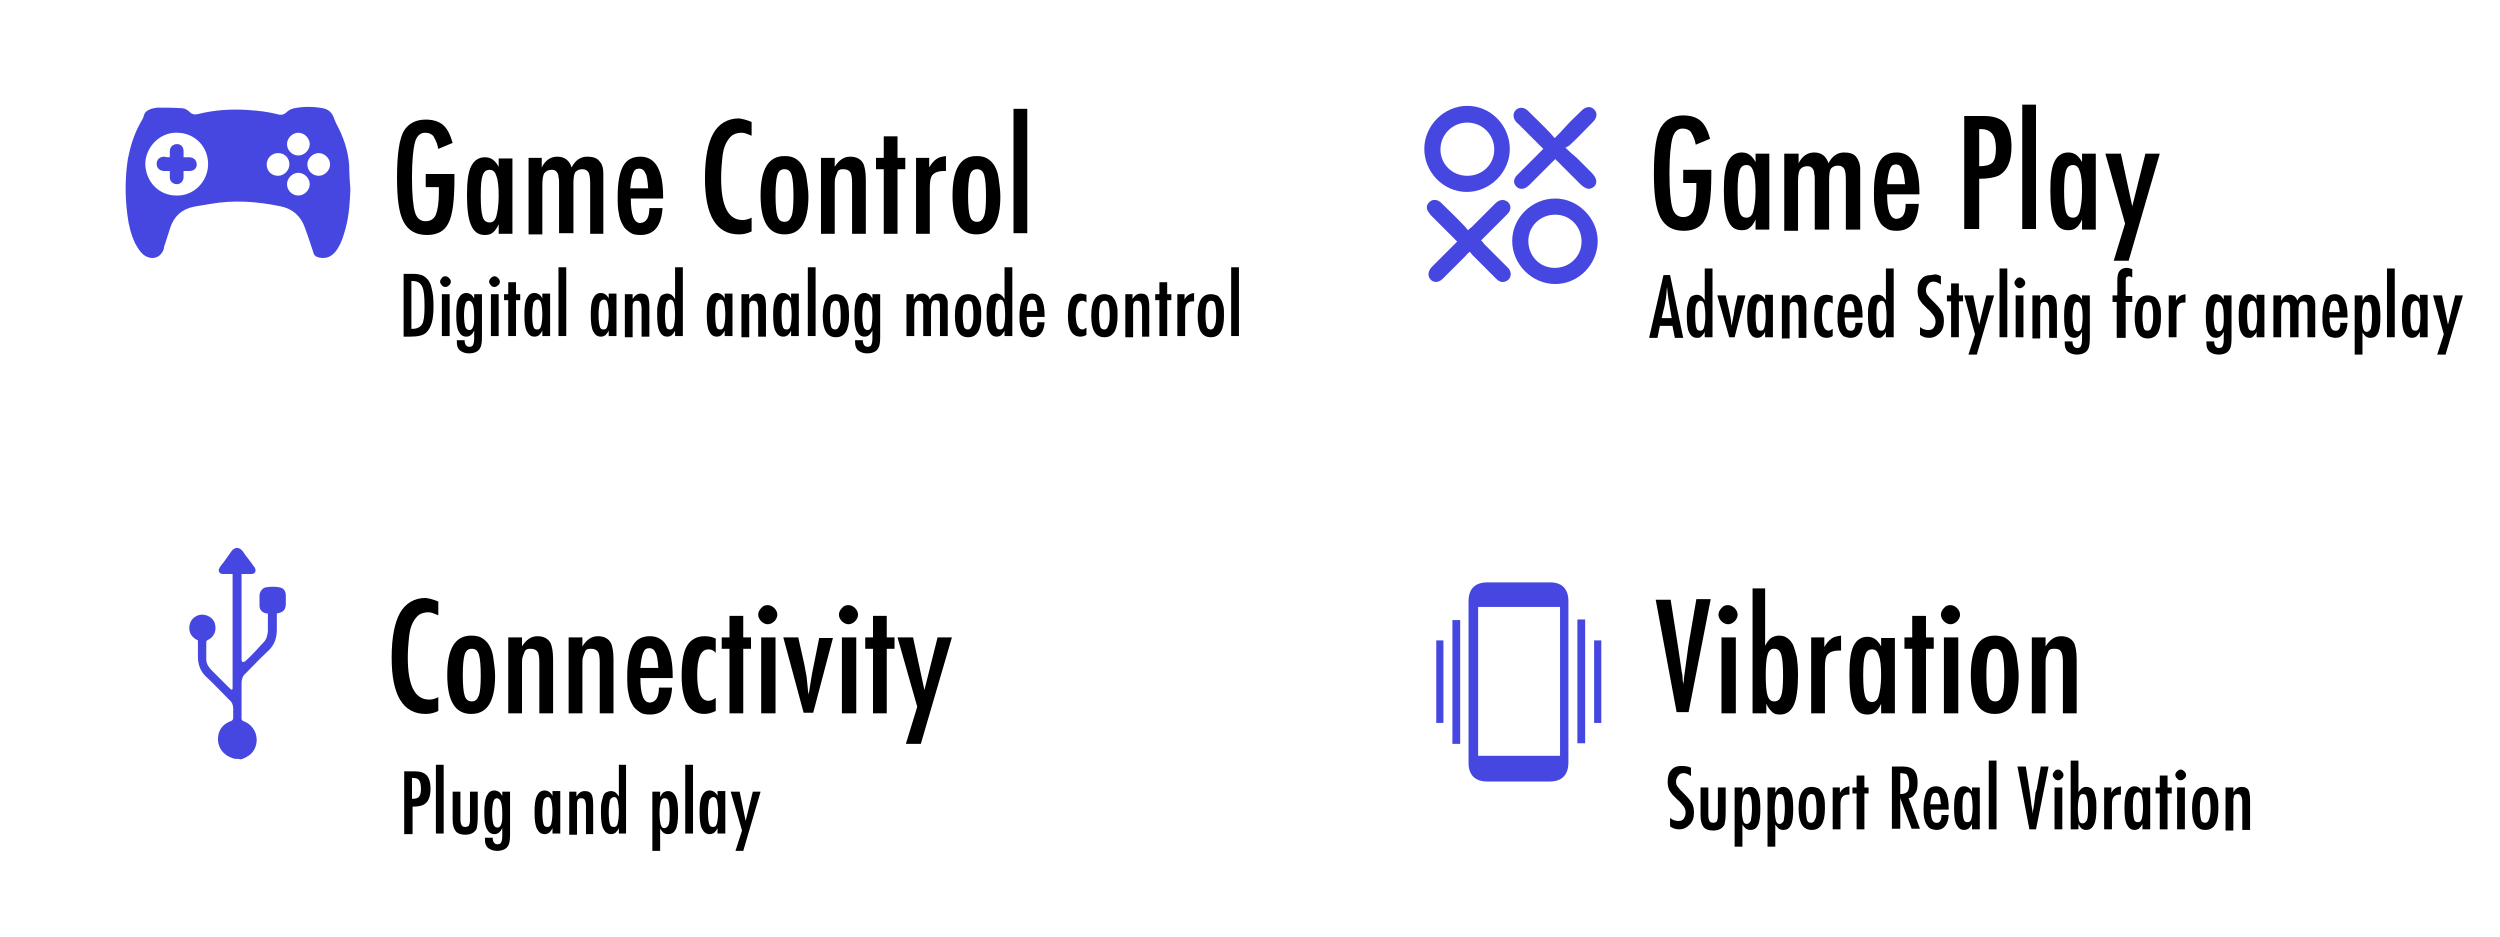 <?xml version="1.0" encoding="utf-8"?>
<!-- Generator: Adobe Illustrator 19.0.0, SVG Export Plug-In . SVG Version: 6.00 Build 0)  -->
<svg version="1.1" id="Layer_1" xmlns="http://www.w3.org/2000/svg" xmlns:xlink="http://www.w3.org/1999/xlink" x="0px" y="0px"
	 viewBox="-96 318.3 418.1 156.7" style="enable-background:new -96 318.3 418.1 156.7;" xml:space="preserve">
<style type="text/css">
	.st0{enable-background:new    ;}
	.st1{fill:#4646E0;}
</style>
<g class="st0">
	<path d="M-28.5,447.3h1.9c0.9,0,1.5,0.2,2,0.7c0.4,0.5,0.6,1.2,0.6,2.2c0,1.4-0.4,2.3-1.2,2.7c-0.4,0.2-1,0.3-1.8,0.3v4.6h-1.4
		V447.3z M-27.1,451.9c0.6,0,1-0.1,1.2-0.4c0.2-0.2,0.3-0.7,0.3-1.3c0-0.6-0.1-1.1-0.3-1.4s-0.6-0.4-1-0.4h-0.2V451.9z"/>
	<path d="M-23.1,446.2h1.3v11.5h-1.3V446.2z"/>
	<path d="M-20.3,450.7h1.3v4.7c0,0.4,0.1,0.7,0.2,0.9s0.3,0.3,0.6,0.3c0.3,0,0.5-0.1,0.6-0.2c0.1-0.2,0.2-0.5,0.2-0.9v-0.6v-4.2h1.3
		v4.2c0,1-0.1,1.6-0.2,2c-0.3,0.6-0.9,1-1.9,1c-0.7,0-1.3-0.2-1.6-0.6c-0.3-0.4-0.5-1-0.5-1.9V450.7z"/>
	<path d="M-12,450.7h1.3v7.2c0,0.9-0.1,1.5-0.3,1.8c-0.3,0.6-1,0.9-1.9,0.9c-0.6,0-1.1-0.2-1.5-0.5c-0.4-0.4-0.5-0.8-0.5-1.5l0-0.2
		h1.3c0,0.7,0.3,1.1,0.8,1.1c0.3,0,0.5-0.1,0.6-0.3c0.1-0.2,0.2-0.5,0.2-1.1v-1.3c-0.3,0.6-0.7,1-1.3,1c-0.6,0-1-0.3-1.3-0.9
		s-0.4-1.5-0.4-2.7c0-1.3,0.1-2.2,0.4-2.8c0.3-0.6,0.7-0.9,1.3-0.9c0.3,0,0.5,0.1,0.7,0.2s0.4,0.4,0.6,0.7V450.7z M-12,454.3
		c0-1.7-0.3-2.5-0.9-2.5c-0.3,0-0.5,0.2-0.6,0.6c-0.1,0.4-0.2,1-0.2,1.8c0,0.9,0.1,1.5,0.2,1.9c0.1,0.4,0.4,0.6,0.7,0.6
		c0.3,0,0.5-0.2,0.6-0.5C-12,455.8-12,455.2-12,454.3z"/>
	<path d="M-2.3,450.7v7h-1.3v-0.9c-0.2,0.4-0.4,0.6-0.6,0.8c-0.2,0.1-0.4,0.2-0.7,0.2c-0.6,0-1-0.3-1.3-0.9
		c-0.3-0.6-0.4-1.5-0.4-2.8c0-1.2,0.1-2.1,0.4-2.7c0.3-0.6,0.7-0.9,1.3-0.9c0.5,0,1,0.3,1.3,0.9v-0.8H-2.3z M-5.3,454.2
		c0,0.9,0.1,1.6,0.2,1.9c0.1,0.4,0.3,0.5,0.7,0.5c0.3,0,0.5-0.2,0.6-0.6c0.1-0.4,0.2-1,0.2-1.9c0-0.8-0.1-1.5-0.2-1.9
		c-0.1-0.4-0.3-0.6-0.6-0.6c-0.3,0-0.5,0.2-0.7,0.5C-5.2,452.6-5.3,453.3-5.3,454.2z"/>
	<path d="M-0.9,450.7h1.3v0.8c0.4-0.6,0.8-0.9,1.4-0.9c0.6,0,1,0.2,1.2,0.7c0.1,0.3,0.2,0.7,0.2,1.5v5H2l0-4.7c0-0.5-0.1-0.8-0.2-1
		c-0.1-0.2-0.3-0.3-0.6-0.3c-0.1,0-0.3,0-0.4,0.1c-0.1,0.1-0.2,0.1-0.2,0.3c-0.1,0.1-0.1,0.3-0.1,0.5c0,0.2,0,0.4,0,0.7v4.5h-1.3
		V450.7z"/>
	<path d="M8.7,446.2v11.5H7.5v-0.9c-0.2,0.4-0.4,0.6-0.6,0.8c-0.2,0.1-0.4,0.2-0.7,0.2c-0.6,0-1-0.3-1.3-0.9s-0.4-1.5-0.4-2.8
		c0-0.6,0-1.1,0.1-1.6c0.1-0.4,0.2-0.8,0.3-1.1s0.3-0.5,0.5-0.6c0.2-0.1,0.5-0.2,0.8-0.2c0.3,0,0.5,0.1,0.7,0.2
		c0.1,0.1,0.2,0.2,0.3,0.3c0.1,0.1,0.2,0.3,0.3,0.4v-5.3H8.7z M5.8,454.2c0,0.9,0.1,1.6,0.2,1.9c0.1,0.4,0.3,0.5,0.7,0.5
		c0.3,0,0.5-0.2,0.6-0.6c0.1-0.4,0.2-1,0.2-1.9c0-0.8-0.1-1.5-0.2-1.9c-0.1-0.4-0.3-0.6-0.6-0.6c-0.3,0-0.5,0.2-0.7,0.5
		C5.9,452.6,5.8,453.3,5.8,454.2z"/>
	<path d="M13.1,460.6v-9.9h1.3v0.9c0.2-0.4,0.4-0.7,0.6-0.8c0.2-0.1,0.4-0.2,0.7-0.2c0.6,0,1,0.3,1.3,0.9s0.4,1.5,0.4,2.8
		c0,1.2-0.1,2.1-0.4,2.7c-0.3,0.6-0.7,0.8-1.3,0.8c-0.3,0-0.5-0.1-0.7-0.2c-0.1-0.1-0.2-0.2-0.3-0.3c-0.1-0.1-0.2-0.3-0.3-0.4v3.7
		H13.1z M16,454.2c0-1-0.1-1.6-0.2-1.9c-0.1-0.4-0.3-0.5-0.7-0.5c-0.3,0-0.5,0.2-0.6,0.6c-0.1,0.4-0.2,1-0.2,1.9s0.1,1.5,0.2,1.9
		c0.1,0.4,0.3,0.6,0.6,0.6c0.3,0,0.5-0.2,0.7-0.5C16,455.8,16,455.2,16,454.2z"/>
	<path d="M18.6,446.2h1.3v11.5h-1.3V446.2z"/>
	<path d="M25.3,450.7v7H24v-0.9c-0.2,0.4-0.4,0.6-0.6,0.8c-0.2,0.1-0.4,0.2-0.7,0.2c-0.6,0-1-0.3-1.3-0.9c-0.3-0.6-0.4-1.5-0.4-2.8
		c0-1.2,0.1-2.1,0.4-2.7c0.3-0.6,0.7-0.9,1.3-0.9c0.5,0,1,0.3,1.3,0.9v-0.8H25.3z M22.4,454.2c0,0.9,0.1,1.6,0.2,1.9
		c0.1,0.4,0.3,0.5,0.7,0.5c0.3,0,0.5-0.2,0.6-0.6c0.1-0.4,0.2-1,0.2-1.9c0-0.8-0.1-1.5-0.2-1.9c-0.1-0.4-0.3-0.6-0.6-0.6
		c-0.3,0-0.5,0.2-0.7,0.5C22.5,452.6,22.4,453.3,22.4,454.2z"/>
	<path d="M26.2,450.7h1.5l1,4.9l1.2-4.9h1.3l-2.9,9.9H27l1.1-3.4L26.2,450.7z"/>
</g>
<g class="st0">
	<path d="M182.2,364.3h1.1l2.2,10.5h-1.4l-0.4-2h-2.1l-0.4,2h-1.4L182.2,364.3z M183.6,371.6l-0.3-1.7c-0.2-1.1-0.4-2.3-0.5-3.6
		c-0.1,0.6-0.1,1.3-0.2,1.9s-0.2,1.3-0.4,2l-0.3,1.3H183.6z"/>
	<path d="M190.4,363.2v11.5h-1.3v-0.9c-0.2,0.4-0.4,0.6-0.6,0.8s-0.4,0.2-0.7,0.2c-0.6,0-1-0.3-1.3-0.9c-0.3-0.6-0.4-1.5-0.4-2.8
		c0-0.6,0-1.1,0.1-1.6c0.1-0.4,0.2-0.8,0.3-1.1s0.3-0.5,0.5-0.6c0.2-0.1,0.5-0.2,0.8-0.2c0.3,0,0.5,0.1,0.7,0.2
		c0.1,0.1,0.2,0.2,0.3,0.3c0.1,0.1,0.2,0.3,0.3,0.4v-5.3H190.4z M187.5,371.2c0,0.9,0.1,1.6,0.2,1.9c0.1,0.4,0.3,0.5,0.7,0.5
		c0.3,0,0.5-0.2,0.6-0.6c0.1-0.4,0.2-1,0.2-1.9c0-0.8-0.1-1.5-0.2-1.9c-0.1-0.4-0.3-0.6-0.6-0.6c-0.3,0-0.5,0.2-0.7,0.5
		C187.5,369.6,187.5,370.3,187.5,371.2z"/>
	<path d="M191.2,367.7h1.4l0.5,2.2c0.1,0.5,0.2,0.9,0.3,1.4c0.1,0.5,0.1,1.1,0.2,1.6c0-0.1,0-0.2,0-0.2l0.2-1c0.1-0.4,0.2-1,0.3-1.8
		l0.5-2.2h1.3l-1.8,7h-0.9L191.2,367.7z"/>
	<path d="M200.5,367.7v7h-1.3v-0.9c-0.2,0.4-0.4,0.6-0.6,0.8c-0.2,0.1-0.4,0.2-0.7,0.2c-0.6,0-1-0.3-1.3-0.9
		c-0.3-0.6-0.4-1.5-0.4-2.8c0-1.2,0.1-2.1,0.4-2.7c0.3-0.6,0.7-0.9,1.3-0.9c0.5,0,1,0.3,1.3,0.9v-0.8H200.5z M197.6,371.2
		c0,0.9,0.1,1.6,0.2,1.9c0.1,0.4,0.3,0.5,0.7,0.5c0.3,0,0.5-0.2,0.6-0.6c0.1-0.4,0.2-1,0.2-1.9c0-0.8-0.1-1.5-0.2-1.9
		c-0.1-0.4-0.3-0.6-0.6-0.6c-0.3,0-0.5,0.2-0.7,0.5C197.7,369.6,197.6,370.3,197.6,371.2z"/>
	<path d="M202,367.7h1.3v0.8c0.4-0.6,0.8-0.9,1.4-0.9c0.6,0,1,0.2,1.2,0.7c0.1,0.3,0.2,0.7,0.2,1.5v5h-1.3l0-4.7
		c0-0.5-0.1-0.8-0.2-1c-0.1-0.2-0.3-0.3-0.6-0.3c-0.1,0-0.3,0-0.4,0.1c-0.1,0.1-0.2,0.1-0.2,0.3c-0.1,0.1-0.1,0.3-0.1,0.5
		c0,0.2,0,0.4,0,0.7v4.5H202V367.7z"/>
	<path d="M210.5,367.8v1.3c-0.2-0.2-0.4-0.3-0.7-0.3c-0.7,0-1.1,0.8-1.1,2.3c0,1.6,0.4,2.5,1.1,2.5c0.2,0,0.4-0.1,0.7-0.3v1.2
		c-0.3,0.2-0.7,0.3-1,0.3c-1.4,0-2.1-1.2-2.1-3.5c0-1.3,0.2-2.2,0.5-2.8c0.3-0.6,0.9-0.9,1.6-0.9
		C209.8,367.6,210.1,367.7,210.5,367.8z"/>
	<path d="M214.3,372.3h1.2c-0.1,1.6-0.8,2.5-2,2.5c-0.4,0-0.7-0.1-1-0.2s-0.5-0.4-0.7-0.7c-0.2-0.3-0.3-0.7-0.4-1.1
		c-0.1-0.5-0.1-1-0.1-1.6c0-1.2,0.2-2.2,0.5-2.8c0.3-0.6,0.9-0.9,1.6-0.9c1.4,0,2.1,1.2,2.1,3.7v0.2h-3c0,1.5,0.3,2.2,0.9,2.2
		C214,373.7,214.3,373.3,214.3,372.3z M214.2,370.5c-0.1-0.7-0.1-1.2-0.3-1.5c-0.1-0.3-0.3-0.4-0.6-0.4c-0.3,0-0.5,0.1-0.6,0.4
		c-0.1,0.2-0.2,0.7-0.3,1.5H214.2z"/>
	<path d="M220.7,363.2v11.5h-1.3v-0.9c-0.2,0.4-0.4,0.6-0.6,0.8s-0.4,0.2-0.7,0.2c-0.6,0-1-0.3-1.3-0.9c-0.3-0.6-0.4-1.5-0.4-2.8
		c0-0.6,0-1.1,0.1-1.6c0.1-0.4,0.2-0.8,0.3-1.1s0.3-0.5,0.5-0.6c0.2-0.1,0.5-0.2,0.8-0.2c0.3,0,0.5,0.1,0.7,0.2
		c0.1,0.1,0.2,0.2,0.3,0.3c0.1,0.1,0.2,0.3,0.3,0.4v-5.3H220.7z M217.8,371.2c0,0.9,0.1,1.6,0.2,1.9c0.1,0.4,0.3,0.5,0.7,0.5
		c0.3,0,0.5-0.2,0.6-0.6c0.1-0.4,0.2-1,0.2-1.9c0-0.8-0.1-1.5-0.2-1.9c-0.1-0.4-0.3-0.6-0.6-0.6c-0.3,0-0.5,0.2-0.7,0.5
		C217.8,369.6,217.8,370.3,217.8,371.2z"/>
	<path d="M228.6,364.5v1.4c-0.4-0.3-0.8-0.5-1.2-0.5c-0.4,0-0.7,0.1-0.9,0.4c-0.2,0.2-0.4,0.6-0.4,1c0,0.4,0.1,0.7,0.3,0.9
		c0.1,0.1,0.2,0.3,0.4,0.5c0.2,0.2,0.5,0.5,0.8,0.8c0.6,0.6,1,1.1,1.2,1.5c0.2,0.4,0.3,0.9,0.3,1.5c0,0.8-0.2,1.5-0.7,2
		c-0.5,0.5-1,0.8-1.8,0.8c-0.6,0-1.1-0.2-1.5-0.5V373c0.5,0.4,1,0.5,1.4,0.5c0.4,0,0.7-0.1,0.9-0.4c0.2-0.3,0.3-0.6,0.3-1
		c0-0.4-0.1-0.7-0.3-1c-0.1-0.1-0.2-0.3-0.4-0.5s-0.3-0.4-0.6-0.6c-0.4-0.4-0.7-0.7-0.9-0.9c-0.2-0.3-0.4-0.5-0.5-0.7
		c-0.2-0.4-0.3-0.9-0.3-1.5c0-0.8,0.2-1.5,0.6-1.9c0.4-0.5,1-0.7,1.7-0.7C227.7,364.1,228.1,364.2,228.6,364.5z"/>
	<path d="M230.3,365.7h1.3v2h0.7v1h-0.7v6h-1.3v-6h-0.7v-1h0.7V365.7z"/>
	<path d="M232.5,367.7h1.5l1,4.9l1.2-4.9h1.3l-2.9,9.9h-1.4l1.1-3.4L232.5,367.7z"/>
	<path d="M238.4,363.2h1.3v11.5h-1.3V363.2z"/>
	<path d="M241.8,364.7c0.2,0,0.4,0.1,0.6,0.3c0.2,0.2,0.3,0.4,0.3,0.6c0,0.2-0.1,0.5-0.3,0.6c-0.2,0.2-0.4,0.3-0.6,0.3
		c-0.2,0-0.5-0.1-0.6-0.3c-0.2-0.2-0.3-0.4-0.3-0.6c0-0.2,0.1-0.4,0.3-0.6C241.3,364.8,241.5,364.7,241.8,364.7z M241.1,367.7h1.3v7
		h-1.3V367.7z"/>
	<path d="M243.9,367.7h1.3v0.8c0.4-0.6,0.8-0.9,1.4-0.9c0.6,0,1,0.2,1.2,0.7c0.1,0.3,0.2,0.7,0.2,1.5v5h-1.3l0-4.7
		c0-0.5-0.1-0.8-0.2-1c-0.1-0.2-0.3-0.3-0.6-0.3c-0.1,0-0.3,0-0.4,0.1s-0.2,0.1-0.2,0.3s-0.1,0.3-0.1,0.5c0,0.2,0,0.4,0,0.7v4.5
		h-1.3V367.7z"/>
	<path d="M252.2,367.7h1.3v7.2c0,0.9-0.1,1.5-0.3,1.8c-0.3,0.6-1,0.9-1.9,0.9c-0.6,0-1.1-0.2-1.5-0.5c-0.4-0.4-0.5-0.8-0.5-1.5
		l0-0.2h1.3c0,0.7,0.3,1.1,0.8,1.1c0.3,0,0.5-0.1,0.6-0.3c0.1-0.2,0.2-0.5,0.2-1.1v-1.3c-0.3,0.6-0.7,1-1.3,1c-0.6,0-1-0.3-1.3-0.9
		c-0.3-0.6-0.4-1.5-0.4-2.7c0-1.3,0.1-2.2,0.4-2.8c0.3-0.6,0.7-0.9,1.3-0.9c0.3,0,0.5,0.1,0.7,0.2s0.4,0.4,0.6,0.7V367.7z
		 M252.3,371.3c0-1.7-0.3-2.5-0.9-2.5c-0.3,0-0.5,0.2-0.6,0.6c-0.1,0.4-0.2,1-0.2,1.8c0,0.9,0.1,1.5,0.2,1.9
		c0.1,0.4,0.4,0.6,0.7,0.6c0.3,0,0.5-0.2,0.6-0.5C252.2,372.8,252.3,372.2,252.3,371.3z"/>
	<path d="M257.4,367.7h0.7v-2.4c0-0.8,0.1-1.4,0.4-1.7c0.2-0.3,0.6-0.5,1.2-0.5c0.3,0,0.5,0.1,0.9,0.2v1.4c-0.2-0.1-0.4-0.2-0.5-0.2
		c-0.2,0-0.4,0.1-0.5,0.2s-0.1,0.4-0.1,0.7l0,0.5v1.9h1.1v1h-1.1v6H258v-6h-0.7V367.7z"/>
	<path d="M265.4,371.3c0,2.4-0.7,3.6-2.2,3.6s-2.2-1.2-2.2-3.6c0-2.4,0.7-3.6,2.2-3.6c0.4,0,0.7,0.1,1,0.2c0.3,0.1,0.5,0.4,0.7,0.7
		s0.3,0.7,0.4,1.1C265.4,370.1,265.4,370.6,265.4,371.3z M264.1,371.2c0-0.9-0.1-1.6-0.2-1.9c-0.1-0.4-0.3-0.5-0.7-0.5
		c-0.3,0-0.5,0.2-0.7,0.5c-0.1,0.4-0.2,1-0.2,1.9c0,0.9,0.1,1.5,0.2,1.9c0.1,0.4,0.3,0.5,0.7,0.5c0.3,0,0.5-0.2,0.6-0.5
		C264,372.7,264.1,372.1,264.1,371.2z"/>
	<path d="M266.6,367.7h1.3v0.9c0.2-0.4,0.4-0.6,0.7-0.8s0.5-0.2,0.9-0.3v1.4c-0.1,0-0.2,0-0.2,0c-0.5,0-0.8,0.1-1,0.4
		c-0.2,0.2-0.3,0.6-0.3,1.2v4.2h-1.3V367.7z"/>
	<path d="M275.9,367.7h1.3v7.2c0,0.9-0.1,1.5-0.3,1.8c-0.3,0.6-1,0.9-1.9,0.9c-0.6,0-1.1-0.2-1.5-0.5c-0.4-0.4-0.5-0.8-0.5-1.5
		l0-0.2h1.3c0,0.7,0.3,1.1,0.8,1.1c0.3,0,0.5-0.1,0.6-0.3c0.1-0.2,0.2-0.5,0.2-1.1v-1.3c-0.3,0.6-0.7,1-1.3,1c-0.6,0-1-0.3-1.3-0.9
		c-0.3-0.6-0.4-1.5-0.4-2.7c0-1.3,0.1-2.2,0.4-2.8c0.3-0.6,0.7-0.9,1.3-0.9c0.3,0,0.5,0.1,0.7,0.2s0.4,0.4,0.6,0.7V367.7z
		 M275.9,371.3c0-1.7-0.3-2.5-0.9-2.5c-0.3,0-0.5,0.2-0.6,0.6c-0.1,0.4-0.2,1-0.2,1.8c0,0.9,0.1,1.5,0.2,1.9
		c0.1,0.4,0.4,0.6,0.7,0.6c0.3,0,0.5-0.2,0.6-0.5C275.9,372.8,275.9,372.2,275.9,371.3z"/>
	<path d="M282.7,367.7v7h-1.3v-0.9c-0.2,0.4-0.4,0.6-0.6,0.8s-0.4,0.2-0.7,0.2c-0.6,0-1-0.3-1.3-0.9c-0.3-0.6-0.4-1.5-0.4-2.8
		c0-1.2,0.1-2.1,0.4-2.7c0.3-0.6,0.7-0.9,1.3-0.9c0.5,0,1,0.3,1.3,0.9v-0.8H282.7z M279.8,371.2c0,0.9,0.1,1.6,0.2,1.9
		c0.1,0.4,0.3,0.5,0.7,0.5c0.3,0,0.5-0.2,0.6-0.6c0.1-0.4,0.2-1,0.2-1.9c0-0.8-0.1-1.5-0.2-1.9c-0.1-0.4-0.3-0.6-0.6-0.6
		c-0.3,0-0.5,0.2-0.7,0.5C279.8,369.6,279.8,370.3,279.8,371.2z"/>
	<path d="M284.2,367.7h1.3v0.9c0.4-0.7,0.8-1,1.4-1c0.6,0,1.1,0.3,1.3,1c0.3-0.7,0.8-1,1.5-1c0.5,0,0.9,0.1,1.1,0.4s0.4,0.6,0.4,1.1
		v5.6h-1.3v-4.6c0-0.5,0-0.9-0.1-1.1c-0.1-0.2-0.3-0.3-0.6-0.3c-0.3,0-0.5,0.1-0.6,0.3c-0.1,0.2-0.2,0.5-0.2,1.1v4.6H287v-4.6
		c0-0.2,0-0.5,0-0.6c0-0.2-0.1-0.3-0.1-0.4c-0.1-0.1-0.1-0.2-0.2-0.2c-0.1,0-0.2-0.1-0.4-0.1c-0.3,0-0.5,0.1-0.6,0.3
		c-0.1,0.2-0.2,0.5-0.2,1v4.6h-1.3V367.7z"/>
	<path d="M295.4,372.3h1.2c-0.1,1.6-0.8,2.5-2,2.5c-0.4,0-0.7-0.1-1-0.2s-0.5-0.4-0.7-0.7c-0.2-0.3-0.3-0.7-0.4-1.1
		c-0.1-0.5-0.1-1-0.1-1.6c0-1.2,0.2-2.2,0.5-2.8c0.3-0.6,0.9-0.9,1.6-0.9c1.4,0,2.1,1.2,2.1,3.7v0.2h-3c0,1.5,0.3,2.2,0.9,2.2
		C295.1,373.7,295.4,373.3,295.4,372.3z M295.3,370.5c-0.1-0.7-0.1-1.2-0.3-1.5c-0.1-0.3-0.3-0.4-0.6-0.4c-0.3,0-0.5,0.1-0.6,0.4
		c-0.1,0.2-0.2,0.7-0.3,1.5H295.3z"/>
	<path d="M297.8,377.6v-9.9h1.3v0.9c0.2-0.4,0.4-0.7,0.6-0.8c0.2-0.1,0.4-0.2,0.7-0.2c0.6,0,1,0.3,1.3,0.9s0.4,1.5,0.4,2.8
		c0,1.2-0.1,2.1-0.4,2.7c-0.3,0.6-0.7,0.8-1.3,0.8c-0.3,0-0.5-0.1-0.7-0.2c-0.1-0.1-0.2-0.2-0.3-0.3c-0.1-0.1-0.2-0.3-0.3-0.4v3.7
		H297.8z M300.7,371.2c0-1-0.1-1.6-0.2-1.9c-0.1-0.4-0.3-0.5-0.7-0.5c-0.3,0-0.5,0.2-0.6,0.6c-0.1,0.4-0.2,1-0.2,1.9
		s0.1,1.5,0.2,1.9c0.1,0.4,0.3,0.6,0.6,0.6c0.3,0,0.5-0.2,0.7-0.5C300.6,372.8,300.7,372.2,300.7,371.2z"/>
	<path d="M303.2,363.2h1.3v11.5h-1.3V363.2z"/>
	<path d="M310,367.7v7h-1.3v-0.9c-0.2,0.4-0.4,0.6-0.6,0.8c-0.2,0.1-0.4,0.2-0.7,0.2c-0.6,0-1-0.3-1.3-0.9c-0.3-0.6-0.4-1.5-0.4-2.8
		c0-1.2,0.1-2.1,0.4-2.7c0.3-0.6,0.7-0.9,1.3-0.9c0.5,0,1,0.3,1.3,0.9v-0.8H310z M307.1,371.2c0,0.9,0.1,1.6,0.2,1.9
		c0.1,0.4,0.3,0.5,0.7,0.5c0.3,0,0.5-0.2,0.6-0.6c0.1-0.4,0.2-1,0.2-1.9c0-0.8-0.1-1.5-0.2-1.9c-0.1-0.4-0.3-0.6-0.6-0.6
		c-0.3,0-0.5,0.2-0.7,0.5C307.1,369.6,307.1,370.3,307.1,371.2z"/>
	<path d="M310.9,367.7h1.5l1,4.9l1.2-4.9h1.3l-2.9,9.9h-1.4l1.1-3.4L310.9,367.7z"/>
</g>
<g class="st0">
	<path d="M186.8,446.7v1.4c-0.4-0.3-0.8-0.5-1.2-0.5c-0.4,0-0.7,0.1-0.9,0.4c-0.2,0.2-0.4,0.6-0.4,1c0,0.4,0.1,0.7,0.3,0.9
		c0.1,0.1,0.2,0.3,0.4,0.5c0.2,0.2,0.5,0.5,0.8,0.8c0.6,0.6,1,1.1,1.2,1.5c0.2,0.4,0.3,0.9,0.3,1.5c0,0.8-0.2,1.5-0.7,2
		c-0.5,0.5-1,0.8-1.8,0.8c-0.6,0-1.1-0.2-1.5-0.5v-1.4c0.5,0.4,1,0.5,1.4,0.5c0.4,0,0.7-0.1,0.9-0.4c0.2-0.3,0.3-0.6,0.3-1
		c0-0.4-0.1-0.7-0.3-1c-0.1-0.1-0.2-0.3-0.4-0.5c-0.2-0.2-0.3-0.4-0.6-0.6c-0.4-0.4-0.7-0.7-0.9-0.9c-0.2-0.3-0.4-0.5-0.5-0.7
		c-0.2-0.4-0.3-0.9-0.3-1.5c0-0.8,0.2-1.5,0.6-1.9c0.4-0.5,1-0.7,1.7-0.7C185.9,446.4,186.4,446.5,186.8,446.7z"/>
	<path d="M188.4,450h1.3v4.7c0,0.4,0.1,0.7,0.2,0.9c0.1,0.2,0.3,0.3,0.6,0.3c0.3,0,0.5-0.1,0.6-0.2c0.1-0.2,0.2-0.5,0.2-0.9v-0.6
		V450h1.3v4.2c0,1-0.1,1.6-0.2,2c-0.3,0.6-0.9,1-1.9,1c-0.7,0-1.3-0.2-1.6-0.6c-0.3-0.4-0.5-1-0.5-1.9V450z"/>
	<path d="M194.1,459.8V450h1.3v0.9c0.2-0.4,0.4-0.7,0.6-0.8c0.2-0.1,0.4-0.2,0.7-0.2c0.6,0,1,0.3,1.3,0.9s0.4,1.5,0.4,2.8
		c0,1.2-0.1,2.1-0.4,2.7c-0.3,0.6-0.7,0.8-1.3,0.8c-0.3,0-0.5-0.1-0.7-0.2c-0.1-0.1-0.2-0.2-0.3-0.3c-0.1-0.1-0.2-0.3-0.3-0.4v3.7
		H194.1z M197,453.5c0-1-0.1-1.6-0.2-1.9c-0.1-0.4-0.3-0.5-0.7-0.5c-0.3,0-0.5,0.2-0.6,0.6c-0.1,0.4-0.2,1-0.2,1.9s0.1,1.5,0.2,1.9
		c0.1,0.4,0.3,0.6,0.6,0.6c0.3,0,0.5-0.2,0.7-0.5C196.9,455,197,454.4,197,453.5z"/>
	<path d="M199.6,459.8V450h1.3v0.9c0.2-0.4,0.4-0.7,0.6-0.8c0.2-0.1,0.4-0.2,0.7-0.2c0.6,0,1,0.3,1.3,0.9s0.4,1.5,0.4,2.8
		c0,1.2-0.1,2.1-0.4,2.7c-0.3,0.6-0.7,0.8-1.3,0.8c-0.3,0-0.5-0.1-0.7-0.2c-0.1-0.1-0.2-0.2-0.3-0.3c-0.1-0.1-0.2-0.3-0.3-0.4v3.7
		H199.6z M202.5,453.5c0-1-0.1-1.6-0.2-1.9c-0.1-0.4-0.3-0.5-0.7-0.5c-0.3,0-0.5,0.2-0.6,0.6c-0.1,0.4-0.2,1-0.2,1.9
		s0.1,1.5,0.2,1.9c0.1,0.4,0.3,0.6,0.6,0.6c0.3,0,0.5-0.2,0.7-0.5C202.4,455,202.5,454.4,202.5,453.5z"/>
	<path d="M209.2,453.5c0,2.4-0.7,3.6-2.2,3.6c-1.5,0-2.2-1.2-2.2-3.6c0-2.4,0.7-3.6,2.2-3.6c0.4,0,0.7,0.1,1,0.2s0.5,0.4,0.7,0.7
		s0.3,0.7,0.4,1.1S209.2,452.9,209.2,453.5z M207.8,453.5c0-0.9-0.1-1.6-0.2-1.9c-0.1-0.4-0.3-0.5-0.7-0.5c-0.3,0-0.5,0.2-0.7,0.5
		c-0.1,0.4-0.2,1-0.2,1.9c0,0.9,0.1,1.5,0.2,1.9c0.1,0.4,0.4,0.5,0.7,0.5c0.3,0,0.5-0.2,0.6-0.5C207.8,455,207.8,454.4,207.8,453.5z
		"/>
	<path d="M210.4,450h1.3v0.9c0.2-0.4,0.4-0.6,0.7-0.8s0.5-0.2,0.9-0.3v1.4c-0.1,0-0.2,0-0.2,0c-0.5,0-0.8,0.1-1,0.4
		c-0.2,0.2-0.3,0.6-0.3,1.2v4.2h-1.3V450z"/>
	<path d="M214.5,448h1.3v2h0.7v1h-0.7v6h-1.3v-6h-0.7v-1h0.7V448z"/>
	<path d="M220.4,446.5h1.9c0.8,0,1.3,0.2,1.7,0.5c0.5,0.5,0.7,1.2,0.7,2.2c0,0.8-0.1,1.4-0.4,1.8c-0.3,0.5-0.6,0.7-1.1,0.8l1.9,5.1
		h-1.4l-1.9-5.1v5.1h-1.4V446.5z M221.8,451.1c0.5,0,0.9-0.1,1.2-0.4c0.2-0.3,0.3-0.7,0.3-1.3c0-0.3,0-0.6-0.1-0.8
		c0-0.2-0.1-0.4-0.2-0.6s-0.2-0.3-0.4-0.3s-0.4-0.1-0.6-0.1h-0.2V451.1z"/>
	<path d="M228.7,454.6h1.2c-0.1,1.6-0.8,2.5-2,2.5c-0.4,0-0.7-0.1-1-0.2s-0.5-0.4-0.7-0.7c-0.2-0.3-0.3-0.7-0.4-1.1
		c-0.1-0.5-0.1-1-0.1-1.6c0-1.2,0.2-2.2,0.5-2.8c0.3-0.6,0.9-0.9,1.6-0.9c1.4,0,2.1,1.2,2.1,3.7v0.2h-3c0,1.5,0.3,2.2,0.9,2.2
		C228.4,456,228.7,455.5,228.7,454.6z M228.6,452.8c-0.1-0.7-0.1-1.2-0.3-1.5c-0.1-0.3-0.3-0.4-0.6-0.4c-0.3,0-0.5,0.1-0.6,0.4
		c-0.1,0.2-0.2,0.7-0.3,1.5H228.6z"/>
	<path d="M235.1,450v7h-1.3v-0.9c-0.2,0.4-0.4,0.6-0.6,0.8c-0.2,0.1-0.4,0.2-0.7,0.2c-0.6,0-1-0.3-1.3-0.9c-0.3-0.6-0.4-1.5-0.4-2.8
		c0-1.2,0.1-2.1,0.4-2.7c0.3-0.6,0.7-0.9,1.3-0.9c0.5,0,1,0.3,1.3,0.9V450H235.1z M232.2,453.4c0,0.9,0.1,1.6,0.2,1.9
		c0.1,0.4,0.3,0.5,0.7,0.5c0.3,0,0.5-0.2,0.6-0.6c0.1-0.4,0.2-1,0.2-1.9c0-0.8-0.1-1.5-0.2-1.9c-0.1-0.4-0.3-0.6-0.6-0.6
		c-0.3,0-0.5,0.2-0.7,0.5C232.2,451.9,232.2,452.5,232.2,453.4z"/>
	<path d="M236.6,445.5h1.3V457h-1.3V445.5z"/>
	<path d="M241.4,446.5h1.4l0.6,3.9l0.1,0.7l0.2,1.5c0,0.3,0.1,0.5,0.1,0.7s0.1,0.4,0.1,0.6l0.1,0.5c0-0.1,0-0.2,0-0.3
		c0-0.1,0-0.1,0-0.2l0.2-1.2l0.2-1.6c0-0.1,0-0.3,0.1-0.4c0-0.1,0-0.2,0.1-0.3l0.7-3.9h1.3l-2.1,10.5h-1.1L241.4,446.5z"/>
	<path d="M248.2,447c0.2,0,0.4,0.1,0.6,0.3s0.3,0.4,0.3,0.6c0,0.2-0.1,0.5-0.3,0.6c-0.2,0.2-0.4,0.3-0.6,0.3s-0.5-0.1-0.6-0.3
		c-0.2-0.2-0.3-0.4-0.3-0.6c0-0.2,0.1-0.4,0.3-0.6C247.7,447.1,247.9,447,248.2,447z M247.6,450h1.3v7h-1.3V450z"/>
	<path d="M250.3,445.5h1.3v5.3c0.1-0.2,0.2-0.3,0.3-0.4c0.1-0.1,0.2-0.2,0.3-0.3c0.2-0.1,0.4-0.2,0.7-0.2c0.3,0,0.6,0.1,0.8,0.2
		c0.2,0.1,0.4,0.4,0.5,0.6s0.2,0.7,0.3,1.1c0.1,0.4,0.1,1,0.1,1.6c0,1.3-0.1,2.2-0.4,2.8c-0.3,0.6-0.7,0.9-1.3,0.9
		c-0.3,0-0.6-0.1-0.7-0.2c-0.2-0.1-0.4-0.4-0.6-0.8v0.9h-1.3V445.5z M253.2,453.5c0-1-0.1-1.6-0.2-1.9c-0.1-0.4-0.3-0.5-0.7-0.5
		c-0.3,0-0.5,0.2-0.6,0.6c-0.1,0.4-0.2,1-0.2,1.9c0,0.9,0.1,1.5,0.2,1.9c0.1,0.4,0.3,0.5,0.6,0.5c0.3,0,0.5-0.2,0.7-0.5
		C253.2,455,253.2,454.4,253.2,453.5z"/>
	<path d="M255.8,450h1.3v0.9c0.2-0.4,0.4-0.6,0.7-0.8s0.5-0.2,0.9-0.3v1.4c-0.1,0-0.2,0-0.2,0c-0.5,0-0.8,0.1-1,0.4
		c-0.2,0.2-0.3,0.6-0.3,1.2v4.2h-1.3V450z"/>
	<path d="M263.6,450v7h-1.3v-0.9c-0.2,0.4-0.4,0.6-0.6,0.8c-0.2,0.1-0.4,0.2-0.7,0.2c-0.6,0-1-0.3-1.3-0.9c-0.3-0.6-0.4-1.5-0.4-2.8
		c0-1.2,0.1-2.1,0.4-2.7c0.3-0.6,0.7-0.9,1.3-0.9c0.5,0,1,0.3,1.3,0.9V450H263.6z M260.7,453.4c0,0.9,0.1,1.6,0.2,1.9
		c0.1,0.4,0.3,0.5,0.7,0.5c0.3,0,0.5-0.2,0.6-0.6c0.1-0.4,0.2-1,0.2-1.9c0-0.8-0.1-1.5-0.2-1.9c-0.1-0.4-0.3-0.6-0.6-0.6
		c-0.3,0-0.5,0.2-0.7,0.5C260.7,451.9,260.7,452.5,260.7,453.4z"/>
	<path d="M265.2,448h1.3v2h0.7v1h-0.7v6h-1.3v-6h-0.7v-1h0.7V448z"/>
	<path d="M268.7,447c0.2,0,0.4,0.1,0.6,0.3c0.2,0.2,0.3,0.4,0.3,0.6c0,0.2-0.1,0.5-0.3,0.6c-0.2,0.2-0.4,0.3-0.6,0.3
		c-0.2,0-0.5-0.1-0.6-0.3c-0.2-0.2-0.3-0.4-0.3-0.6c0-0.2,0.1-0.4,0.3-0.6C268.3,447.1,268.5,447,268.7,447z M268.1,450h1.3v7h-1.3
		V450z"/>
	<path d="M275,453.5c0,2.4-0.7,3.6-2.2,3.6c-1.5,0-2.2-1.2-2.2-3.6c0-2.4,0.7-3.6,2.2-3.6c0.4,0,0.7,0.1,1,0.2s0.5,0.4,0.7,0.7
		s0.3,0.7,0.4,1.1S275,452.9,275,453.5z M273.7,453.5c0-0.9-0.1-1.6-0.2-1.9c-0.1-0.4-0.3-0.5-0.7-0.5c-0.3,0-0.5,0.2-0.7,0.5
		c-0.1,0.4-0.2,1-0.2,1.9c0,0.9,0.1,1.5,0.2,1.9c0.1,0.4,0.4,0.5,0.7,0.5c0.3,0,0.5-0.2,0.6-0.5C273.6,455,273.7,454.4,273.7,453.5z
		"/>
	<path d="M276.2,450h1.3v0.8c0.4-0.6,0.8-0.9,1.4-0.9c0.6,0,1,0.2,1.2,0.7c0.1,0.3,0.2,0.7,0.2,1.5v5h-1.3l0-4.7
		c0-0.5-0.1-0.8-0.2-1c-0.1-0.2-0.3-0.3-0.6-0.3c-0.1,0-0.3,0-0.4,0.1s-0.2,0.1-0.2,0.3s-0.1,0.3-0.1,0.5c0,0.2,0,0.4,0,0.7v4.5
		h-1.3V450z"/>
</g>
<g class="st0">
	<path d="M185.6,346.7h4.6v0.7c0,3.7-0.3,6.2-1,7.5c-0.6,1.3-1.8,2-3.6,2c-1.8,0-3.1-0.7-3.9-2.2c-0.8-1.5-1.1-3.9-1.1-7.4
		c0-4,0.4-6.6,1.3-7.9c0.8-1.2,2-1.8,3.6-1.8c1.2,0,2.2,0.3,2.9,0.9c0.7,0.6,1.2,1.6,1.6,3l-2.4,1c-0.1-0.5-0.2-0.9-0.4-1.3
		c-0.1-0.3-0.3-0.6-0.4-0.8c-0.3-0.4-0.8-0.6-1.4-0.6c-0.8,0-1.4,0.5-1.7,1.6c-0.3,1.1-0.5,3.1-0.5,5.9c0,2.9,0.2,4.8,0.5,5.8
		s0.9,1.5,1.8,1.5c0.8,0,1.4-0.4,1.7-1.1c0.3-0.8,0.5-2,0.5-3.7v-0.5v-0.4h-2.2V346.7z"/>
	<path d="M199.9,344v12.7h-2.3V355c-0.3,0.7-0.7,1.2-1,1.4c-0.3,0.3-0.8,0.4-1.3,0.4c-1.1,0-1.8-0.5-2.3-1.6s-0.7-2.8-0.7-5.1
		c0-2.2,0.2-3.8,0.7-4.8s1.3-1.5,2.3-1.5c1,0,1.7,0.5,2.3,1.6V344H199.9z M194.6,350.2c0,1.7,0.1,2.8,0.3,3.5c0.2,0.7,0.6,1,1.2,1
		c0.5,0,0.9-0.3,1.1-1c0.2-0.7,0.4-1.9,0.4-3.4c0-1.5-0.1-2.7-0.4-3.4c-0.2-0.7-0.6-1-1.1-1c-0.6,0-1,0.3-1.2,1
		C194.7,347.5,194.6,348.6,194.6,350.2z"/>
	<path d="M202.5,344h2.3v1.6c0.6-1.2,1.5-1.8,2.6-1.8c1.2,0,2,0.6,2.4,1.8c0.6-1.2,1.5-1.8,2.6-1.8c0.9,0,1.6,0.2,2,0.7
		s0.7,1.2,0.7,2.1v10.1h-2.4v-8.3c0-1-0.1-1.6-0.3-1.9c-0.2-0.3-0.5-0.5-1-0.5c-0.6,0-0.9,0.2-1.2,0.5c-0.2,0.3-0.3,1-0.3,1.9v8.3
		h-2.4v-8.3c0-0.4,0-0.8-0.1-1.1c0-0.3-0.1-0.6-0.2-0.7c-0.1-0.2-0.2-0.3-0.4-0.4c-0.2-0.1-0.4-0.1-0.6-0.1c-0.5,0-0.9,0.2-1.2,0.6
		c-0.2,0.4-0.3,1-0.3,1.9v8.3h-2.3V344z"/>
	<path d="M222.7,352.4h2.2c-0.2,3-1.4,4.5-3.7,4.5c-0.7,0-1.3-0.1-1.7-0.4c-0.5-0.3-0.9-0.6-1.2-1.2c-0.3-0.5-0.6-1.2-0.7-2
		c-0.2-0.8-0.2-1.8-0.2-2.9c0-2.2,0.3-3.9,0.9-5c0.6-1.1,1.6-1.6,2.9-1.6c2.5,0,3.8,2.2,3.8,6.7v0.3h-5.4c0,2.7,0.5,4.1,1.6,4.1
		C222.3,354.8,222.7,354,222.7,352.4z M222.6,349.1c-0.1-1.3-0.3-2.2-0.5-2.6c-0.2-0.5-0.6-0.7-1-0.7c-0.5,0-0.8,0.2-1,0.7
		c-0.2,0.4-0.4,1.3-0.5,2.6H222.6z"/>
	<path d="M232.4,337.7h3.4c1.6,0,2.8,0.4,3.5,1.2c0.7,0.8,1.1,2.1,1.1,3.9c0,2.5-0.7,4.1-2.2,4.9c-0.7,0.3-1.8,0.5-3.2,0.5v8.4h-2.5
		V337.7z M235,346.1c1.1,0,1.8-0.2,2.2-0.6c0.4-0.4,0.6-1.2,0.6-2.3c0-1.1-0.2-2-0.6-2.5s-1-0.8-1.8-0.8H235V346.1z"/>
	<path d="M242.2,335.8h2.3v20.8h-2.3V335.8z"/>
	<path d="M254.5,344v12.7h-2.3V355c-0.3,0.7-0.7,1.2-1,1.4c-0.3,0.3-0.8,0.4-1.3,0.4c-1.1,0-1.8-0.5-2.3-1.6
		c-0.5-1.1-0.7-2.8-0.7-5.1c0-2.2,0.2-3.8,0.7-4.8c0.5-1,1.3-1.5,2.3-1.5c1,0,1.7,0.5,2.3,1.6V344H254.5z M249.2,350.2
		c0,1.7,0.1,2.8,0.3,3.5c0.2,0.7,0.6,1,1.2,1c0.5,0,0.9-0.3,1.1-1c0.2-0.7,0.4-1.9,0.4-3.4c0-1.5-0.1-2.7-0.4-3.4
		c-0.2-0.7-0.6-1-1.1-1c-0.6,0-1,0.3-1.2,1C249.3,347.5,249.2,348.6,249.2,350.2z"/>
	<path d="M256.1,344h2.6l1.9,8.8l2.2-8.8h2.4l-5.2,17.9h-2.5l1.9-6.2L256.1,344z"/>
</g>
<g class="st0">
	<path d="M-22.7,418.9v2.3c-0.7-0.3-1.2-0.5-1.6-0.5c-0.6,0-1.1,0.1-1.6,0.4c-0.4,0.3-0.8,0.8-1.1,1.4c-0.3,0.6-0.5,1.4-0.6,2.4
		c-0.1,1-0.2,2.1-0.2,3.4c0,4.7,1.2,7,3.6,7c0.4,0,0.9-0.1,1.5-0.4v2.3c-0.6,0.3-1.3,0.5-2.1,0.5c-3.8,0-5.7-3.1-5.7-9.4
		c0-3.4,0.5-5.9,1.4-7.5c0.9-1.6,2.4-2.5,4.3-2.5C-24.1,418.4-23.4,418.6-22.7,418.9z"/>
	<path d="M-13.2,431.3c0,4.3-1.3,6.4-4,6.4s-4-2.2-4-6.5c0-4.4,1.3-6.6,4-6.6c0.7,0,1.3,0.1,1.8,0.4c0.5,0.3,0.9,0.7,1.2,1.2
		c0.3,0.5,0.6,1.2,0.7,2.1S-13.2,430.2-13.2,431.3z M-15.6,431.3c0-1.7-0.1-2.8-0.3-3.5c-0.2-0.7-0.6-1-1.2-1c-0.6,0-1,0.3-1.2,1
		c-0.2,0.7-0.3,1.8-0.3,3.4s0.1,2.8,0.3,3.4c0.2,0.7,0.6,1,1.2,1c0.6,0,0.9-0.3,1.2-1C-15.7,434-15.6,432.9-15.6,431.3z"/>
	<path d="M-11,424.9h2.3v1.5c0.7-1.1,1.5-1.7,2.6-1.7c1,0,1.8,0.4,2.2,1.2c0.2,0.5,0.4,1.3,0.4,2.7v9h-2.3l0-8.5
		c0-0.9-0.1-1.5-0.3-1.8s-0.6-0.5-1.1-0.5c-0.3,0-0.5,0-0.7,0.1s-0.3,0.2-0.4,0.5c-0.1,0.2-0.2,0.5-0.3,0.8
		c-0.1,0.3-0.1,0.7-0.1,1.2v8.2H-11V424.9z"/>
	<path d="M-0.9,424.9h2.3v1.5c0.7-1.1,1.5-1.7,2.6-1.7c1,0,1.8,0.4,2.2,1.2c0.2,0.5,0.4,1.3,0.4,2.7v9H4.3l0-8.5
		c0-0.9-0.1-1.5-0.3-1.8s-0.6-0.5-1.1-0.5c-0.3,0-0.5,0-0.7,0.1s-0.3,0.2-0.4,0.5c-0.1,0.2-0.2,0.5-0.3,0.8
		c-0.1,0.3-0.1,0.7-0.1,1.2v8.2h-2.3V424.9z"/>
	<path d="M14.2,433.3h2.2c-0.2,3-1.4,4.5-3.7,4.5c-0.7,0-1.3-0.1-1.7-0.4s-0.9-0.6-1.2-1.2c-0.3-0.5-0.6-1.2-0.7-2
		c-0.2-0.8-0.2-1.8-0.2-2.9c0-2.2,0.3-3.9,0.9-5c0.6-1.1,1.6-1.6,2.9-1.6c2.5,0,3.8,2.2,3.8,6.7v0.3h-5.4c0,2.7,0.5,4.1,1.6,4.1
		C13.7,435.7,14.2,434.9,14.2,433.3z M14.1,430c-0.1-1.3-0.2-2.2-0.5-2.6c-0.2-0.5-0.6-0.7-1-0.7c-0.5,0-0.8,0.2-1,0.7
		c-0.2,0.4-0.4,1.3-0.5,2.6H14.1z"/>
	<path d="M23.7,425.1v2.4c-0.3-0.4-0.7-0.6-1.2-0.6c-1.3,0-1.9,1.4-1.9,4.2c0,3,0.6,4.4,1.9,4.4c0.4,0,0.8-0.2,1.2-0.5v2.2
		c-0.6,0.3-1.3,0.5-1.9,0.5c-2.5,0-3.8-2.1-3.8-6.4c0-2.3,0.3-4,0.9-5s1.6-1.6,2.9-1.6C22.5,424.7,23.1,424.8,23.7,425.1z"/>
	<path d="M26,421.3h2.3v3.6h1.3v1.9h-1.3v10.8H26v-10.8h-1.3v-1.9H26V421.3z"/>
	<path d="M32.4,419.5c0.4,0,0.8,0.2,1.1,0.5c0.3,0.3,0.5,0.7,0.5,1.1c0,0.4-0.2,0.8-0.5,1.1c-0.3,0.3-0.7,0.5-1.1,0.5
		c-0.4,0-0.8-0.2-1.1-0.5c-0.3-0.3-0.5-0.7-0.5-1.1c0-0.4,0.2-0.8,0.5-1.1C31.6,419.6,32,419.5,32.4,419.5z M31.3,424.9h2.4v12.7
		h-2.4V424.9z"/>
	<path d="M35,424.9h2.5l0.9,4c0.2,0.8,0.3,1.7,0.5,2.6c0.1,0.9,0.2,1.9,0.3,3c0-0.3,0.1-0.4,0.1-0.4l0.3-1.9
		c0.1-0.7,0.3-1.8,0.6-3.2l0.8-4h2.3L40,437.5h-1.6L35,424.9z"/>
	<path d="M45.9,419.5c0.4,0,0.8,0.2,1.1,0.5c0.3,0.3,0.5,0.7,0.5,1.1c0,0.4-0.2,0.8-0.5,1.1c-0.3,0.3-0.7,0.5-1.1,0.5
		c-0.4,0-0.8-0.2-1.1-0.5c-0.3-0.3-0.5-0.7-0.5-1.1c0-0.4,0.2-0.8,0.5-1.1C45.1,419.6,45.5,419.5,45.9,419.5z M44.8,424.9h2.4v12.7
		h-2.4V424.9z"/>
	<path d="M50,421.3h2.3v3.6h1.3v1.9h-1.3v10.8H50v-10.8h-1.3v-1.9H50V421.3z"/>
	<path d="M54.1,424.9h2.6l1.9,8.8l2.2-8.8h2.4L58,442.7h-2.5l1.9-6.2L54.1,424.9z"/>
</g>
<g class="st0">
	<path d="M180.9,418.6h2.5l1.1,7l0.2,1.3l0.4,2.7c0.1,0.5,0.1,0.9,0.2,1.3c0.1,0.4,0.1,0.7,0.1,1l0.1,0.9c0-0.2,0-0.4,0.1-0.5
		c0-0.1,0-0.3,0-0.4l0.3-2.2l0.4-2.9c0-0.3,0.1-0.5,0.1-0.7c0-0.2,0.1-0.4,0.1-0.6l1.2-7h2.4l-3.7,18.9h-2L180.9,418.6z"/>
	<path d="M193,419.5c0.4,0,0.8,0.2,1.1,0.5s0.5,0.7,0.5,1.1c0,0.4-0.2,0.8-0.5,1.1s-0.7,0.5-1.1,0.5s-0.8-0.2-1.1-0.5
		c-0.3-0.3-0.5-0.7-0.5-1.1c0-0.4,0.2-0.8,0.5-1.1C192.2,419.6,192.6,419.5,193,419.5z M191.9,424.9h2.4v12.7h-2.4V424.9z"/>
	<path d="M196.9,416.7h2.3v9.6c0.2-0.3,0.3-0.6,0.5-0.8c0.2-0.2,0.3-0.4,0.5-0.5c0.3-0.2,0.8-0.4,1.3-0.4c0.5,0,1,0.1,1.4,0.4
		c0.4,0.3,0.7,0.6,1,1.2c0.2,0.5,0.4,1.2,0.6,2c0.1,0.8,0.2,1.8,0.2,2.9c0,2.3-0.2,4-0.7,5.1s-1.3,1.6-2.3,1.6c-0.6,0-1-0.1-1.3-0.4
		c-0.3-0.3-0.7-0.7-1-1.4v1.6h-2.3V416.7z M202.2,431.3c0-1.7-0.1-2.9-0.3-3.5c-0.2-0.7-0.6-1-1.2-1c-0.5,0-0.9,0.3-1.1,1
		c-0.2,0.7-0.3,1.8-0.3,3.4c0,1.6,0.1,2.8,0.3,3.4c0.2,0.7,0.6,1,1.1,1c0.6,0,1-0.3,1.2-1C202.1,434.1,202.2,432.9,202.2,431.3z"/>
	<path d="M206.8,424.9h2.3v1.6c0.4-0.7,0.8-1.1,1.2-1.4c0.4-0.3,0.9-0.4,1.6-0.5v2.5c-0.2,0-0.3,0-0.4,0c-0.8,0-1.4,0.2-1.8,0.6
		c-0.4,0.4-0.5,1.2-0.5,2.2v7.7h-2.3V424.9z"/>
	<path d="M220.9,424.9v12.7h-2.3v-1.6c-0.3,0.7-0.7,1.2-1,1.4c-0.3,0.3-0.8,0.4-1.3,0.4c-1.1,0-1.8-0.5-2.3-1.6s-0.7-2.8-0.7-5.1
		c0-2.2,0.2-3.8,0.7-4.8s1.3-1.5,2.3-1.5c1,0,1.7,0.5,2.3,1.6v-1.4H220.9z M215.6,431.2c0,1.7,0.1,2.8,0.3,3.5c0.2,0.7,0.6,1,1.2,1
		c0.5,0,0.9-0.3,1.1-1c0.2-0.7,0.4-1.9,0.4-3.4c0-1.5-0.1-2.7-0.4-3.4c-0.2-0.7-0.6-1-1.1-1c-0.6,0-1,0.3-1.2,1
		C215.7,428.4,215.6,429.5,215.6,431.2z"/>
	<path d="M223.8,421.3h2.3v3.6h1.3v1.9h-1.3v10.8h-2.3v-10.8h-1.3v-1.9h1.3V421.3z"/>
	<path d="M230.2,419.5c0.4,0,0.8,0.2,1.1,0.5s0.5,0.7,0.5,1.1c0,0.4-0.2,0.8-0.5,1.1s-0.7,0.5-1.1,0.5s-0.8-0.2-1.1-0.5
		c-0.3-0.3-0.5-0.7-0.5-1.1c0-0.4,0.2-0.8,0.5-1.1C229.4,419.6,229.8,419.5,230.2,419.5z M229.1,424.9h2.4v12.7h-2.4V424.9z"/>
	<path d="M241.6,431.3c0,4.3-1.3,6.4-4,6.4s-4-2.2-4-6.5c0-4.4,1.3-6.6,4-6.6c0.7,0,1.3,0.1,1.8,0.4c0.5,0.3,0.9,0.7,1.2,1.2
		c0.3,0.5,0.6,1.2,0.7,2.1S241.6,430.2,241.6,431.3z M239.2,431.3c0-1.7-0.1-2.8-0.3-3.5c-0.2-0.7-0.6-1-1.2-1c-0.6,0-1,0.3-1.2,1
		c-0.2,0.7-0.3,1.8-0.3,3.4s0.1,2.8,0.3,3.4c0.2,0.7,0.6,1,1.2,1c0.6,0,0.9-0.3,1.2-1C239.1,434,239.2,432.9,239.2,431.3z"/>
	<path d="M243.8,424.9h2.3v1.5c0.7-1.1,1.5-1.7,2.6-1.7c1,0,1.8,0.4,2.2,1.2c0.2,0.5,0.4,1.3,0.4,2.7v9h-2.3l0-8.5
		c0-0.9-0.1-1.5-0.3-1.8c-0.2-0.4-0.6-0.5-1.1-0.5c-0.3,0-0.5,0-0.7,0.1s-0.3,0.2-0.4,0.5c-0.1,0.2-0.2,0.5-0.3,0.8
		c-0.1,0.3-0.1,0.7-0.1,1.2v8.2h-2.3V424.9z"/>
</g>
<g class="st0">
	<path d="M-28.5,364.1h1.7c0.5,0,1,0.1,1.3,0.2c0.3,0.1,0.6,0.3,0.9,0.6c0.4,0.4,0.7,1,0.8,1.7c0.2,0.7,0.3,1.6,0.3,2.9
		c0,1.2-0.1,2.1-0.3,2.8c-0.2,0.7-0.5,1.2-0.9,1.6c-0.5,0.5-1.4,0.7-2.7,0.7h-1.1V364.1z M-27.1,373.3c0.9,0,1.4-0.3,1.7-0.8
		c0.3-0.5,0.4-1.5,0.4-3c0-1.6-0.1-2.7-0.4-3.3c-0.3-0.6-0.8-0.9-1.6-0.9h-0.2V373.3z"/>
	<path d="M-21.5,364.5c0.2,0,0.4,0.1,0.6,0.3c0.2,0.2,0.3,0.4,0.3,0.6c0,0.2-0.1,0.5-0.3,0.6c-0.2,0.2-0.4,0.3-0.6,0.3
		c-0.2,0-0.5-0.1-0.6-0.3c-0.2-0.2-0.3-0.4-0.3-0.6c0-0.2,0.1-0.4,0.3-0.6C-22,364.6-21.8,364.5-21.5,364.5z M-22.1,367.5h1.3v7
		h-1.3V367.5z"/>
	<path d="M-16.7,367.5h1.3v7.2c0,0.9-0.1,1.5-0.3,1.8c-0.3,0.6-1,0.9-1.9,0.9c-0.6,0-1.1-0.2-1.5-0.5c-0.4-0.4-0.5-0.8-0.5-1.5
		l0-0.2h1.3c0,0.7,0.3,1.1,0.8,1.1c0.3,0,0.5-0.1,0.6-0.3c0.1-0.2,0.2-0.5,0.2-1.1v-1.3c-0.3,0.6-0.7,1-1.3,1c-0.6,0-1-0.3-1.3-0.9
		s-0.4-1.5-0.4-2.7c0-1.3,0.1-2.2,0.4-2.8c0.3-0.6,0.7-0.9,1.3-0.9c0.3,0,0.5,0.1,0.7,0.2s0.4,0.4,0.6,0.7V367.5z M-16.7,371.1
		c0-1.7-0.3-2.5-0.9-2.5c-0.3,0-0.5,0.2-0.6,0.6c-0.1,0.4-0.2,1-0.2,1.8c0,0.9,0.1,1.5,0.2,1.9c0.1,0.4,0.4,0.6,0.7,0.6
		c0.3,0,0.5-0.2,0.6-0.5C-16.7,372.6-16.7,372-16.7,371.1z"/>
	<path d="M-13.3,364.5c0.2,0,0.4,0.1,0.6,0.3c0.2,0.2,0.3,0.4,0.3,0.6c0,0.2-0.1,0.5-0.3,0.6c-0.2,0.2-0.4,0.3-0.6,0.3
		c-0.2,0-0.5-0.1-0.6-0.3c-0.2-0.2-0.3-0.4-0.3-0.6c0-0.2,0.1-0.4,0.3-0.6C-13.7,364.6-13.5,364.5-13.3,364.5z M-13.9,367.5h1.3v7
		h-1.3V367.5z"/>
	<path d="M-11,365.5h1.3v2H-9v1h-0.7v6H-11v-6h-0.7v-1h0.7V365.5z"/>
	<path d="M-4,367.5v7h-1.3v-0.9c-0.2,0.4-0.4,0.6-0.6,0.8c-0.2,0.1-0.4,0.2-0.7,0.2c-0.6,0-1-0.3-1.3-0.9c-0.3-0.6-0.4-1.5-0.4-2.8
		c0-1.2,0.1-2.1,0.4-2.7c0.3-0.6,0.7-0.9,1.3-0.9c0.5,0,1,0.3,1.3,0.9v-0.8H-4z M-7,371c0,0.9,0.1,1.6,0.2,1.9
		c0.1,0.4,0.3,0.5,0.7,0.5c0.3,0,0.5-0.2,0.6-0.6c0.1-0.4,0.2-1,0.2-1.9c0-0.8-0.1-1.5-0.2-1.9c-0.1-0.4-0.3-0.6-0.6-0.6
		c-0.3,0-0.5,0.2-0.7,0.5C-6.9,369.4-7,370.1-7,371z"/>
	<path d="M-2.6,363h1.3v11.5h-1.3V363z"/>
	<path d="M7.1,367.5v7H5.8v-0.9c-0.2,0.4-0.4,0.6-0.6,0.8c-0.2,0.1-0.4,0.2-0.7,0.2c-0.6,0-1-0.3-1.3-0.9c-0.3-0.6-0.4-1.5-0.4-2.8
		c0-1.2,0.1-2.1,0.4-2.7c0.3-0.6,0.7-0.9,1.3-0.9c0.5,0,1,0.3,1.3,0.9v-0.8H7.1z M4.1,371c0,0.9,0.1,1.6,0.2,1.9
		c0.1,0.4,0.3,0.5,0.7,0.5c0.3,0,0.5-0.2,0.6-0.6c0.1-0.4,0.2-1,0.2-1.9c0-0.8-0.1-1.5-0.2-1.9c-0.1-0.4-0.3-0.6-0.6-0.6
		c-0.3,0-0.5,0.2-0.7,0.5C4.2,369.4,4.1,370.1,4.1,371z"/>
	<path d="M8.5,367.5h1.3v0.8c0.4-0.6,0.8-0.9,1.4-0.9c0.6,0,1,0.2,1.2,0.7c0.1,0.3,0.2,0.7,0.2,1.5v5h-1.3l0-4.7
		c0-0.5-0.1-0.8-0.2-1c-0.1-0.2-0.3-0.3-0.6-0.3c-0.1,0-0.3,0-0.4,0.1c-0.1,0.1-0.2,0.1-0.2,0.3c-0.1,0.1-0.1,0.3-0.1,0.5
		c0,0.2,0,0.4,0,0.7v4.5H8.5V367.5z"/>
	<path d="M18.2,363v11.5h-1.3v-0.9c-0.2,0.4-0.4,0.6-0.6,0.8c-0.2,0.1-0.4,0.2-0.7,0.2c-0.6,0-1-0.3-1.3-0.9s-0.4-1.5-0.4-2.8
		c0-0.6,0-1.1,0.1-1.6c0.1-0.4,0.2-0.8,0.3-1.1s0.3-0.5,0.5-0.6c0.2-0.1,0.5-0.2,0.8-0.2c0.3,0,0.5,0.1,0.7,0.2
		c0.1,0.1,0.2,0.2,0.3,0.3c0.1,0.1,0.2,0.3,0.3,0.4V363H18.2z M15.2,371c0,0.9,0.1,1.6,0.2,1.9c0.1,0.4,0.3,0.5,0.7,0.5
		c0.3,0,0.5-0.2,0.6-0.6c0.1-0.4,0.2-1,0.2-1.9c0-0.8-0.1-1.5-0.2-1.9c-0.1-0.4-0.3-0.6-0.6-0.6c-0.3,0-0.5,0.2-0.7,0.5
		C15.3,369.4,15.2,370.1,15.2,371z"/>
	<path d="M26.5,367.5v7h-1.3v-0.9c-0.2,0.4-0.4,0.6-0.6,0.8c-0.2,0.1-0.4,0.2-0.7,0.2c-0.6,0-1-0.3-1.3-0.9
		c-0.3-0.6-0.4-1.5-0.4-2.8c0-1.2,0.1-2.1,0.4-2.7c0.3-0.6,0.7-0.9,1.3-0.9c0.5,0,1,0.3,1.3,0.9v-0.8H26.5z M23.6,371
		c0,0.9,0.1,1.6,0.2,1.9c0.1,0.4,0.3,0.5,0.7,0.5c0.3,0,0.5-0.2,0.6-0.6c0.1-0.4,0.2-1,0.2-1.9c0-0.8-0.1-1.5-0.2-1.9
		c-0.1-0.4-0.3-0.6-0.6-0.6c-0.3,0-0.5,0.2-0.7,0.5C23.6,369.4,23.6,370.1,23.6,371z"/>
	<path d="M28,367.5h1.3v0.8c0.4-0.6,0.8-0.9,1.4-0.9c0.6,0,1,0.2,1.2,0.7c0.1,0.3,0.2,0.7,0.2,1.5v5h-1.3l0-4.7c0-0.5-0.1-0.8-0.2-1
		c-0.1-0.2-0.3-0.3-0.6-0.3c-0.1,0-0.3,0-0.4,0.1c-0.1,0.1-0.2,0.1-0.2,0.3c-0.1,0.1-0.1,0.3-0.1,0.5c0,0.2,0,0.4,0,0.7v4.5H28
		V367.5z"/>
	<path d="M37.6,367.5v7h-1.3v-0.9c-0.2,0.4-0.4,0.6-0.6,0.8c-0.2,0.1-0.4,0.2-0.7,0.2c-0.6,0-1-0.3-1.3-0.9
		c-0.3-0.6-0.4-1.5-0.4-2.8c0-1.2,0.1-2.1,0.4-2.7c0.3-0.6,0.7-0.9,1.3-0.9c0.5,0,1,0.3,1.3,0.9v-0.8H37.6z M34.7,371
		c0,0.9,0.1,1.6,0.2,1.9c0.1,0.4,0.3,0.5,0.7,0.5c0.3,0,0.5-0.2,0.6-0.6c0.1-0.4,0.2-1,0.2-1.9c0-0.8-0.1-1.5-0.2-1.9
		c-0.1-0.4-0.3-0.6-0.6-0.6c-0.3,0-0.5,0.2-0.7,0.5C34.7,369.4,34.7,370.1,34.7,371z"/>
	<path d="M39.1,363h1.3v11.5h-1.3V363z"/>
	<path d="M46,371.1c0,2.4-0.7,3.6-2.2,3.6c-1.5,0-2.2-1.2-2.2-3.6c0-2.4,0.7-3.6,2.2-3.6c0.4,0,0.7,0.1,1,0.2
		c0.3,0.1,0.5,0.4,0.7,0.7s0.3,0.7,0.4,1.1C45.9,369.9,46,370.4,46,371.1z M44.6,371c0-0.9-0.1-1.6-0.2-1.9
		c-0.1-0.4-0.3-0.5-0.7-0.5c-0.3,0-0.5,0.2-0.7,0.5c-0.1,0.4-0.2,1-0.2,1.9c0,0.9,0.1,1.5,0.2,1.9c0.1,0.4,0.4,0.5,0.7,0.5
		s0.5-0.2,0.6-0.5C44.6,372.6,44.6,371.9,44.6,371z"/>
	<path d="M49.9,367.5h1.3v7.2c0,0.9-0.1,1.5-0.3,1.8c-0.3,0.6-1,0.9-1.9,0.9c-0.6,0-1.1-0.2-1.5-0.5c-0.4-0.4-0.5-0.8-0.5-1.5l0-0.2
		h1.3c0,0.7,0.3,1.1,0.8,1.1c0.3,0,0.5-0.1,0.6-0.3c0.1-0.2,0.2-0.5,0.2-1.1v-1.3c-0.3,0.6-0.7,1-1.3,1c-0.6,0-1-0.3-1.3-0.9
		s-0.4-1.5-0.4-2.7c0-1.3,0.1-2.2,0.4-2.8c0.3-0.6,0.7-0.9,1.3-0.9c0.3,0,0.5,0.1,0.7,0.2s0.4,0.4,0.6,0.7V367.5z M49.9,371.1
		c0-1.7-0.3-2.5-0.9-2.5c-0.3,0-0.5,0.2-0.6,0.6c-0.1,0.4-0.2,1-0.2,1.8c0,0.9,0.1,1.5,0.2,1.9c0.1,0.4,0.4,0.6,0.7,0.6
		c0.3,0,0.5-0.2,0.6-0.5C49.8,372.6,49.9,372,49.9,371.1z"/>
	<path d="M55.5,367.5h1.3v0.9c0.4-0.7,0.8-1,1.4-1c0.6,0,1.1,0.3,1.3,1c0.3-0.7,0.8-1,1.5-1c0.5,0,0.9,0.1,1.1,0.4s0.4,0.6,0.4,1.1
		v5.6h-1.3v-4.6c0-0.5,0-0.9-0.1-1.1c-0.1-0.2-0.3-0.3-0.6-0.3c-0.3,0-0.5,0.1-0.6,0.3c-0.1,0.2-0.2,0.5-0.2,1.1v4.6h-1.3v-4.6
		c0-0.2,0-0.5,0-0.6c0-0.2-0.1-0.3-0.1-0.4c-0.1-0.1-0.1-0.2-0.2-0.2c-0.1,0-0.2-0.1-0.4-0.1c-0.3,0-0.5,0.1-0.6,0.3s-0.2,0.5-0.2,1
		v4.6h-1.3V367.5z"/>
	<path d="M68.1,371.1c0,2.4-0.7,3.6-2.2,3.6c-1.5,0-2.2-1.2-2.2-3.6c0-2.4,0.7-3.6,2.2-3.6c0.4,0,0.7,0.1,1,0.2
		c0.3,0.1,0.5,0.4,0.7,0.7s0.3,0.7,0.4,1.1C68.1,369.9,68.1,370.4,68.1,371.1z M66.8,371c0-0.9-0.1-1.6-0.2-1.9
		c-0.1-0.4-0.3-0.5-0.7-0.5c-0.3,0-0.5,0.2-0.7,0.5c-0.1,0.4-0.2,1-0.2,1.9c0,0.9,0.1,1.5,0.2,1.9c0.1,0.4,0.4,0.5,0.7,0.5
		s0.5-0.2,0.6-0.5C66.7,372.6,66.8,371.9,66.8,371z"/>
	<path d="M73.3,363v11.5h-1.3v-0.9c-0.2,0.4-0.4,0.6-0.6,0.8c-0.2,0.1-0.4,0.2-0.7,0.2c-0.6,0-1-0.3-1.3-0.9s-0.4-1.5-0.4-2.8
		c0-0.6,0-1.1,0.1-1.6c0.1-0.4,0.2-0.8,0.3-1.1s0.3-0.5,0.5-0.6c0.2-0.1,0.5-0.2,0.8-0.2c0.3,0,0.5,0.1,0.7,0.2
		c0.1,0.1,0.2,0.2,0.3,0.3c0.1,0.1,0.2,0.3,0.3,0.4V363H73.3z M70.4,371c0,0.9,0.1,1.6,0.2,1.9c0.1,0.4,0.3,0.5,0.7,0.5
		c0.3,0,0.5-0.2,0.6-0.6c0.1-0.4,0.2-1,0.2-1.9c0-0.8-0.1-1.5-0.2-1.9c-0.1-0.4-0.3-0.6-0.6-0.6c-0.3,0-0.5,0.2-0.7,0.5
		C70.5,369.4,70.4,370.1,70.4,371z"/>
	<path d="M77.5,372.2h1.2c-0.1,1.6-0.8,2.5-2,2.5c-0.4,0-0.7-0.1-1-0.2c-0.3-0.1-0.5-0.4-0.7-0.7s-0.3-0.7-0.4-1.1
		c-0.1-0.5-0.1-1-0.1-1.6c0-1.2,0.2-2.2,0.5-2.8c0.3-0.6,0.9-0.9,1.6-0.9c1.4,0,2.1,1.2,2.1,3.7v0.2h-3c0,1.5,0.3,2.2,0.9,2.2
		C77.3,373.5,77.5,373.1,77.5,372.2z M77.5,370.3c-0.1-0.7-0.1-1.2-0.3-1.5c-0.1-0.3-0.3-0.4-0.6-0.4c-0.3,0-0.5,0.1-0.6,0.4
		c-0.1,0.2-0.2,0.7-0.3,1.5H77.5z"/>
	<path d="M85.7,367.6v1.3c-0.2-0.2-0.4-0.3-0.7-0.3c-0.7,0-1.1,0.8-1.1,2.3c0,1.6,0.4,2.5,1.1,2.5c0.2,0,0.4-0.1,0.7-0.3v1.2
		c-0.3,0.2-0.7,0.3-1,0.3c-1.4,0-2.1-1.2-2.1-3.5c0-1.3,0.2-2.2,0.5-2.8s0.9-0.9,1.6-0.9C85,367.4,85.3,367.5,85.7,367.6z"/>
	<path d="M90.9,371.1c0,2.4-0.7,3.6-2.2,3.6c-1.5,0-2.2-1.2-2.2-3.6c0-2.4,0.7-3.6,2.2-3.6c0.4,0,0.7,0.1,1,0.2
		c0.3,0.1,0.5,0.4,0.7,0.7s0.3,0.7,0.4,1.1C90.9,369.9,90.9,370.4,90.9,371.1z M89.6,371c0-0.9-0.1-1.6-0.2-1.9
		c-0.1-0.4-0.3-0.5-0.7-0.5c-0.3,0-0.5,0.2-0.7,0.5c-0.1,0.4-0.2,1-0.2,1.9c0,0.9,0.1,1.5,0.2,1.9c0.1,0.4,0.4,0.5,0.7,0.5
		s0.5-0.2,0.6-0.5C89.5,372.6,89.6,371.9,89.6,371z"/>
	<path d="M92.1,367.5h1.3v0.8c0.4-0.6,0.8-0.9,1.4-0.9c0.6,0,1,0.2,1.2,0.7c0.1,0.3,0.2,0.7,0.2,1.5v5H95l0-4.7c0-0.5-0.1-0.8-0.2-1
		c-0.1-0.2-0.3-0.3-0.6-0.3c-0.1,0-0.3,0-0.4,0.1c-0.1,0.1-0.2,0.1-0.2,0.3c-0.1,0.1-0.1,0.3-0.1,0.5c0,0.2,0,0.4,0,0.7v4.5h-1.3
		V367.5z"/>
	<path d="M97.9,365.5h1.3v2h0.7v1h-0.7v6h-1.3v-6h-0.7v-1h0.7V365.5z"/>
	<path d="M100.8,367.5h1.3v0.9c0.2-0.4,0.4-0.6,0.7-0.8s0.5-0.2,0.9-0.3v1.4c-0.1,0-0.2,0-0.2,0c-0.5,0-0.8,0.1-1,0.4
		c-0.2,0.2-0.3,0.6-0.3,1.2v4.2h-1.3V367.5z"/>
	<path d="M108.7,371.1c0,2.4-0.7,3.6-2.2,3.6c-1.5,0-2.2-1.2-2.2-3.6c0-2.4,0.7-3.6,2.2-3.6c0.4,0,0.7,0.1,1,0.2
		c0.3,0.1,0.5,0.4,0.7,0.7s0.3,0.7,0.4,1.1C108.7,369.9,108.7,370.4,108.7,371.1z M107.4,371c0-0.9-0.1-1.6-0.2-1.9
		c-0.1-0.4-0.3-0.5-0.7-0.5c-0.3,0-0.5,0.2-0.7,0.5c-0.1,0.4-0.2,1-0.2,1.9c0,0.9,0.1,1.5,0.2,1.9c0.1,0.4,0.4,0.5,0.7,0.5
		s0.5-0.2,0.6-0.5C107.3,372.6,107.4,371.9,107.4,371z"/>
	<path d="M109.9,363h1.3v11.5h-1.3V363z"/>
</g>
<g class="st0">
	<path d="M-24.6,347.4h4.6v0.7c0,3.7-0.3,6.2-1,7.5c-0.6,1.3-1.8,2-3.6,2c-1.8,0-3.1-0.7-3.9-2.2c-0.8-1.5-1.1-3.9-1.1-7.4
		c0-4,0.4-6.6,1.2-7.9c0.8-1.2,2-1.8,3.6-1.8c1.2,0,2.2,0.3,2.9,0.9c0.7,0.6,1.2,1.6,1.6,3l-2.4,1c-0.1-0.5-0.2-0.9-0.4-1.3
		c-0.1-0.3-0.3-0.6-0.4-0.8c-0.3-0.4-0.8-0.6-1.4-0.6c-0.8,0-1.4,0.5-1.7,1.6c-0.3,1.1-0.5,3.1-0.5,5.9c0,2.9,0.2,4.8,0.5,5.8
		c0.3,1,0.9,1.5,1.8,1.5c0.8,0,1.4-0.4,1.7-1.1c0.3-0.8,0.5-2,0.5-3.7v-0.5v-0.4h-2.2V347.4z"/>
	<path d="M-10.3,344.7v12.7h-2.3v-1.6c-0.3,0.7-0.7,1.2-1,1.4c-0.3,0.3-0.8,0.4-1.3,0.4c-1.1,0-1.8-0.5-2.3-1.6
		c-0.5-1.1-0.7-2.8-0.7-5.1c0-2.2,0.2-3.8,0.7-4.8c0.5-1,1.3-1.5,2.3-1.5c1,0,1.7,0.5,2.3,1.6v-1.4H-10.3z M-15.6,351
		c0,1.7,0.1,2.8,0.3,3.5c0.2,0.7,0.6,1,1.2,1c0.5,0,0.9-0.3,1.1-1c0.2-0.7,0.4-1.9,0.4-3.4c0-1.5-0.1-2.7-0.4-3.4
		c-0.2-0.7-0.6-1-1.1-1c-0.6,0-1,0.3-1.2,1C-15.5,348.2-15.6,349.3-15.6,351z"/>
	<path d="M-7.7,344.7h2.3v1.6c0.6-1.2,1.5-1.8,2.6-1.8c1.2,0,2,0.6,2.4,1.8c0.6-1.2,1.5-1.8,2.6-1.8c0.9,0,1.6,0.2,2,0.7
		c0.5,0.5,0.7,1.2,0.7,2.1v10.1H2.7V349c0-1-0.1-1.6-0.3-1.9c-0.2-0.3-0.5-0.5-1-0.5c-0.6,0-0.9,0.2-1.2,0.5c-0.2,0.3-0.3,1-0.3,1.9
		v8.3h-2.4V349c0-0.4,0-0.8-0.1-1.1c0-0.3-0.1-0.6-0.2-0.7c-0.1-0.2-0.2-0.3-0.4-0.4c-0.2-0.1-0.4-0.1-0.6-0.1
		c-0.5,0-0.9,0.2-1.2,0.6c-0.2,0.4-0.3,1-0.3,1.9v8.3h-2.3V344.7z"/>
	<path d="M12.6,353.1h2.2c-0.2,3-1.4,4.5-3.7,4.5c-0.7,0-1.3-0.1-1.7-0.4s-0.9-0.6-1.2-1.2c-0.3-0.5-0.6-1.2-0.7-2
		c-0.2-0.8-0.2-1.8-0.2-2.9c0-2.2,0.3-3.9,0.9-5c0.6-1.1,1.6-1.6,2.9-1.6c2.5,0,3.8,2.2,3.8,6.7v0.3H9.5c0,2.7,0.5,4.1,1.6,4.1
		C12.1,355.5,12.6,354.7,12.6,353.1z M12.4,349.8c-0.1-1.3-0.2-2.2-0.5-2.6c-0.2-0.5-0.6-0.7-1-0.7c-0.5,0-0.8,0.2-1,0.7
		c-0.2,0.4-0.4,1.3-0.5,2.6H12.4z"/>
	<path d="M29.7,338.7v2.3c-0.7-0.3-1.2-0.5-1.6-0.5c-0.6,0-1.1,0.1-1.6,0.4c-0.4,0.3-0.8,0.8-1.1,1.4c-0.3,0.6-0.5,1.4-0.6,2.4
		c-0.1,1-0.2,2.1-0.2,3.4c0,4.7,1.2,7,3.6,7c0.4,0,0.9-0.1,1.5-0.4v2.3c-0.6,0.3-1.3,0.5-2.1,0.5c-3.8,0-5.7-3.1-5.7-9.4
		c0-3.4,0.5-5.9,1.4-7.5c0.9-1.6,2.4-2.5,4.3-2.5C28.3,338.2,29,338.4,29.7,338.7z"/>
	<path d="M39.2,351.1c0,4.3-1.3,6.4-4,6.4s-4-2.2-4-6.5c0-4.4,1.3-6.6,4-6.6c0.7,0,1.3,0.1,1.8,0.4c0.5,0.3,0.9,0.7,1.2,1.2
		c0.3,0.5,0.6,1.2,0.7,2.1S39.2,350,39.2,351.1z M36.7,351.1c0-1.7-0.1-2.8-0.3-3.5c-0.2-0.7-0.6-1-1.2-1c-0.6,0-1,0.3-1.2,1
		c-0.2,0.7-0.3,1.8-0.3,3.4s0.1,2.8,0.3,3.4c0.2,0.7,0.6,1,1.2,1c0.6,0,0.9-0.3,1.2-1C36.6,353.8,36.7,352.7,36.7,351.1z"/>
	<path d="M41.3,344.7h2.3v1.5c0.7-1.1,1.5-1.7,2.6-1.7c1,0,1.8,0.4,2.2,1.2c0.2,0.5,0.4,1.3,0.4,2.7v9h-2.3l0-8.5
		c0-0.9-0.1-1.5-0.3-1.8s-0.6-0.5-1.1-0.5c-0.3,0-0.5,0-0.7,0.1s-0.3,0.2-0.4,0.5c-0.1,0.2-0.2,0.5-0.3,0.8
		c-0.1,0.3-0.1,0.7-0.1,1.2v8.2h-2.3V344.7z"/>
	<path d="M51.8,341.1h2.3v3.6h1.3v1.9h-1.3v10.8h-2.3v-10.8h-1.3v-1.9h1.3V341.1z"/>
	<path d="M57.1,344.7h2.3v1.6c0.4-0.7,0.8-1.1,1.2-1.4c0.4-0.3,0.9-0.4,1.6-0.5v2.5c-0.2,0-0.3,0-0.4,0c-0.8,0-1.4,0.2-1.8,0.6
		c-0.4,0.4-0.5,1.2-0.5,2.2v7.7h-2.3V344.7z"/>
	<path d="M71.3,351.1c0,4.3-1.3,6.4-4,6.4s-4-2.2-4-6.5c0-4.4,1.3-6.6,4-6.6c0.7,0,1.3,0.1,1.8,0.4c0.5,0.3,0.9,0.7,1.2,1.2
		c0.3,0.5,0.6,1.2,0.7,2.1S71.3,350,71.3,351.1z M68.9,351.1c0-1.7-0.1-2.8-0.3-3.5c-0.2-0.7-0.6-1-1.2-1c-0.6,0-1,0.3-1.2,1
		c-0.2,0.7-0.3,1.8-0.3,3.4s0.1,2.8,0.3,3.4c0.2,0.7,0.6,1,1.2,1c0.6,0,0.9-0.3,1.2-1C68.8,353.8,68.9,352.7,68.9,351.1z"/>
	<path d="M73.5,336.5h2.3v20.8h-2.3V336.5z"/>
</g>
<g>
	<path class="st1" d="M-37.4,350c-0.1,2.6-0.3,5.1-1.1,7.5c-0.3,1-0.7,2-1.4,2.9c-0.7,0.8-1.5,1.2-2.6,1c-0.5-0.1-1-0.3-1.1-0.9
		c-0.3-0.8-0.5-1.6-0.8-2.4c-0.2-0.6-0.4-1.1-0.6-1.7c-0.7-2-2.1-3.2-4.1-3.6c-3.9-0.8-7.7-1.1-11.7-0.4c-1,0.2-2,0.3-2.9,0.5
		c-1.9,0.4-3.2,1.6-3.8,3.4c-0.3,0.9-0.6,1.9-0.9,2.8c-0.1,0.3-0.2,0.5-0.2,0.8c-0.5,1.6-2.1,2-3.4,1c-0.6-0.5-1-1.2-1.4-1.9
		c-0.7-1.5-1.1-3.1-1.3-4.8c-0.4-3.1-0.4-6.3,0.1-9.4c0.4-2,1-4,2-5.8c0.3-0.5,0.6-1,0.7-1.5c0.2-0.6,0.7-0.8,1.2-1
		c0.4-0.1,0.8-0.2,1.2-0.2c1.3,0,2.6,0,3.9,0.1c0.5,0,1,0.3,1.4,0.7c0.3,0.3,0.7,0.4,1.2,0.3c2.8-0.7,5.6-0.9,8.5-0.7
		c1.7,0.1,3.3,0.3,4.9,0.7c0.6,0.2,1.1,0.1,1.6-0.4c0.3-0.3,0.8-0.5,1.2-0.6c1.6-0.3,3.2-0.3,4.8,0c0.5,0.1,1,0.3,1.4,0.8
		c0.1,0.1,0.2,0.3,0.3,0.5c0.2,0.4,0.3,0.8,0.5,1.2c1.2,2.2,2,4.5,2.2,7C-37.6,347.3-37.5,348.7-37.4,350z M-66.5,351
		c2.8,0.1,5.2-2.2,5.3-5.1c0.1-3-2.2-5.4-5.2-5.4c-2.8-0.1-5.2,2.3-5.3,5.1C-71.7,348.6-69.5,351-66.5,351z M-46.1,344.3
		c1,0,1.9-0.9,1.9-1.9s-0.9-1.9-1.9-1.9s-1.9,0.9-1.9,1.9S-47.2,344.3-46.1,344.3z M-48,349.1c0,1,0.8,1.9,1.9,1.9
		c1,0,1.9-0.9,1.9-1.9s-0.9-1.9-1.9-1.9S-48,348.1-48,349.1z M-47.6,345.8c0-1.1-0.8-1.9-1.9-1.9c-1,0-1.9,0.8-1.9,1.9
		s0.8,1.9,1.9,1.9C-48.5,347.7-47.6,346.8-47.6,345.8z M-42.7,347.7c1,0,1.9-0.9,1.9-1.9s-0.9-1.9-1.9-1.9s-1.9,0.9-1.9,1.9
		C-44.6,346.8-43.8,347.7-42.7,347.7z"/>
	<path class="st1" d="M-67.6,344.6c0-0.4,0-0.7,0-1c0-0.7,0.5-1.2,1.2-1.2c0.7,0,1.1,0.5,1.1,1.2c0,0.3,0,0.6,0,1c0.3,0,0.6,0,0.9,0
		c0.8,0,1.3,0.5,1.3,1.2s-0.5,1.1-1.3,1.1c-0.3,0-0.6,0-0.9,0c0,0.4,0,0.7,0,1c0,0.7-0.5,1.2-1.1,1.2c-0.7,0-1.2-0.5-1.2-1.1
		c0-0.3,0-0.7,0-1.1c-0.3,0-0.6,0-0.9,0c-0.8,0-1.3-0.5-1.3-1.2c0-0.7,0.5-1.2,1.3-1.2C-68.2,344.6-67.9,344.6-67.6,344.6z"/>
</g>
<g>
	<path class="st1" d="M149.3,350.4c-3.9,0-7.1-3.3-7.1-7.2s3.3-7.2,7.2-7.2s7.1,3.3,7.1,7.2S153.2,350.4,149.3,350.4z M149.4,347.7
		c2.5,0,4.5-1.9,4.5-4.4s-2-4.5-4.5-4.5s-4.5,2-4.5,4.5C144.9,345.7,146.8,347.7,149.4,347.7z"/>
	<path class="st1" d="M171.2,358.6c0,3.9-3.2,7.2-7.1,7.2s-7.2-3.3-7.2-7.2c0-3.9,3.3-7.1,7.2-7.1
		C167.9,351.5,171.2,354.8,171.2,358.6z M168.5,358.7c0-2.5-1.9-4.5-4.4-4.5s-4.5,1.9-4.5,4.4s1.9,4.5,4.4,4.5
		S168.5,361.2,168.5,358.7z"/>
	<path class="st1" d="M147.7,358.7c-1.5-1.5-2.9-2.9-4.4-4.4c-0.2-0.3-0.5-0.6-0.6-0.9c-0.2-0.6,0-1.1,0.6-1.5
		c0.5-0.3,1.2-0.2,1.7,0.3c1.3,1.3,2.7,2.6,4,4c0.2,0.2,0.3,0.4,0.5,0.6c0.3-0.3,0.5-0.4,0.6-0.5c1.3-1.3,2.6-2.6,4-4
		c0.7-0.7,1.5-0.7,2.1-0.2c0.6,0.6,0.5,1.4-0.1,2c-1.5,1.5-2.9,2.9-4.4,4.4c0.2,0.2,0.4,0.4,0.5,0.6c1.3,1.3,2.7,2.7,4,4
		c0.8,0.8,0.5,2-0.5,2.3c-0.6,0.2-1.1-0.1-1.5-0.5c-1.3-1.3-2.6-2.6-3.9-3.9c-0.2-0.2-0.3-0.4-0.5-0.6c-0.3,0.3-0.5,0.4-0.6,0.6
		c-1.3,1.3-2.6,2.6-3.9,3.9c-0.7,0.7-1.5,0.7-2,0.2c-0.6-0.6-0.5-1.4,0.1-2.1C144.7,361.7,146.2,360.2,147.7,358.7z"/>
	<path class="st1" d="M162.1,343.2c-1.4-1.4-2.7-2.7-4.1-4.1c-0.2-0.2-0.4-0.3-0.5-0.5c-0.5-0.6-0.5-1.4,0-1.9s1.3-0.5,1.9,0
		c1.3,1.3,2.7,2.6,4,4c0.2,0.2,0.3,0.4,0.6,0.7c0.7-0.7,1.3-1.3,1.9-2c0.8-0.9,1.7-1.7,2.6-2.6c0.7-0.7,1.5-0.8,2.1-0.2
		c0.6,0.6,0.5,1.4-0.2,2.1c-1.3,1.3-2.5,2.6-3.8,3.8c-0.2,0.2-0.4,0.3-0.8,0.5c0.7,0.7,1.3,1.2,1.9,1.7c0.8,0.8,1.6,1.6,2.4,2.4
		c1,1,1.1,1.8,0.5,2.4c-0.7,0.6-1.4,0.5-2.4-0.5c-1.2-1.2-2.4-2.4-3.6-3.6c-0.2-0.2-0.3-0.3-0.5-0.5c-0.9,0.9-1.8,1.8-2.7,2.7
		c-0.5,0.5-1.1,1.1-1.6,1.6c-0.8,0.8-1.6,0.9-2.2,0.3c-0.6-0.6-0.5-1.4,0.3-2.1c1.3-1.3,2.5-2.5,3.8-3.8
		C161.7,343.6,161.9,343.4,162.1,343.2z"/>
</g>
<g>
	<path class="st1" d="M-56.8,445.2c-0.6-0.2-1.1-0.4-1.6-0.8c-0.9-0.8-1.3-1.9-1.1-3.1s1-2,2.1-2.4c0.3-0.1,0.4-0.3,0.4-0.6
		c0-0.5,0-1,0-1.5c0-0.6-0.2-1.1-0.7-1.5c-1.3-1.3-2.5-2.6-3.8-3.8c-1-0.9-1.4-2.1-1.4-3.4c0-0.9,0-1.8,0-2.7
		c-1.3-0.6-1.7-1.7-1.3-2.9c0.3-0.9,1.3-1.5,2.2-1.4c1,0.1,1.9,0.8,2,1.8c0.2,1-0.3,2-1.2,2.4c-0.2,0.1-0.3,0.2-0.3,0.4
		c0,1,0,2,0,2.9c0,0.7,0.4,1.3,0.9,1.8c1,1,2,2,3,3c0.1,0.1,0.2,0.1,0.2,0.2c0.2,0.1,0.3,0,0.3-0.2c0-0.1,0-0.2,0-0.3
		c0-6.1,0-12.2,0-18.4c0-0.1,0-0.2,0-0.4c-0.3,0-0.5,0-0.8,0s-0.6,0-0.8,0c-0.6,0-0.9-0.5-0.6-1c0.2-0.4,0.5-0.7,0.8-1.1
		c0.4-0.6,0.8-1.1,1.2-1.7c0.5-0.7,1.3-0.8,1.9,0c0.6,0.9,1.3,1.7,1.9,2.6l0.1,0.1c0.3,0.6,0.1,1.1-0.6,1.1c-0.4,0-0.8,0-1.2,0
		c-0.1,0-0.2,0-0.4,0c0,0.1,0,0.2,0,0.3c0,4.7,0,9.3,0,14c0,0.1,0.1,0.4,0.1,0.4c0.1,0,0.4,0,0.5-0.1c1.1-1,2.1-2.1,3.1-3.2
		c0.5-0.5,0.6-1.1,0.7-1.8c0-1,0-2,0-3c-0.1,0-0.2,0-0.2,0c-0.7-0.1-1.2-0.6-1.2-1.3c0-0.6,0-1.2,0-1.8c0.1-0.7,0.6-1.3,1.3-1.3
		c0.6-0.1,1.2-0.1,1.9,0c0.8,0.1,1.2,0.6,1.2,1.4c0,0.4,0,0.9,0,1.3c0,1.1-0.4,1.5-1.5,1.7c0,0.9,0,1.8,0,2.7c0,1.4-0.4,2.6-1.5,3.6
		c-1.3,1.2-2.5,2.5-3.7,3.7c-0.5,0.4-0.7,1-0.7,1.6c0,2,0,4,0,6c0,0.3,0.2,0.3,0.3,0.4c2,0.7,2.8,3,1.8,4.8
		c-0.4,0.7-1.1,1.2-1.9,1.5c-0.1,0-0.3,0.1-0.4,0.1C-56,445.2-56.4,445.2-56.8,445.2z"/>
</g>
<g>
	<path class="st1" d="M166.3,432.3c0,4.5,0,9,0,13.5c0,2.1-1.1,3.2-3.1,3.2c-3.5,0-7,0-10.5,0c-2,0-3.1-1.1-3.1-3.1
		c0-9,0-18.1,0-27.1c0-2,1.1-3.1,3.1-3.1c3.5,0,7,0,10.6,0c1.9,0,3,1.1,3,3.1C166.3,423.2,166.3,427.8,166.3,432.3z M164.9,444.7
		c0-8.3,0-16.6,0-24.9c-4.6,0-9.2,0-13.7,0c0,8.3,0,16.6,0,24.9C155.7,444.7,160.2,444.7,164.9,444.7z"/>
	<path class="st1" d="M148.2,442.7c-0.4,0-0.8,0-1.3,0c0-6.9,0-13.8,0-20.7c0.4,0,0.8,0,1.3,0C148.2,428.8,148.2,435.7,148.2,442.7z
		"/>
	<path class="st1" d="M167.8,421.9c0.4,0,0.8,0,1.3,0c0,6.9,0,13.8,0,20.7c-0.4,0-0.8,0-1.3,0C167.8,435.7,167.8,428.9,167.8,421.9z
		"/>
	<path class="st1" d="M145.4,439.2c-0.4,0-0.8,0-1.2,0c0-4.6,0-9.2,0-13.8c0.4,0,0.8,0,1.2,0C145.4,430,145.4,434.5,145.4,439.2z"/>
	<path class="st1" d="M170.6,425.4c0.4,0,0.8,0,1.2,0c0,4.6,0,9.2,0,13.8c-0.4,0-0.8,0-1.2,0C170.6,434.6,170.6,430,170.6,425.4z"/>
</g>
</svg>
